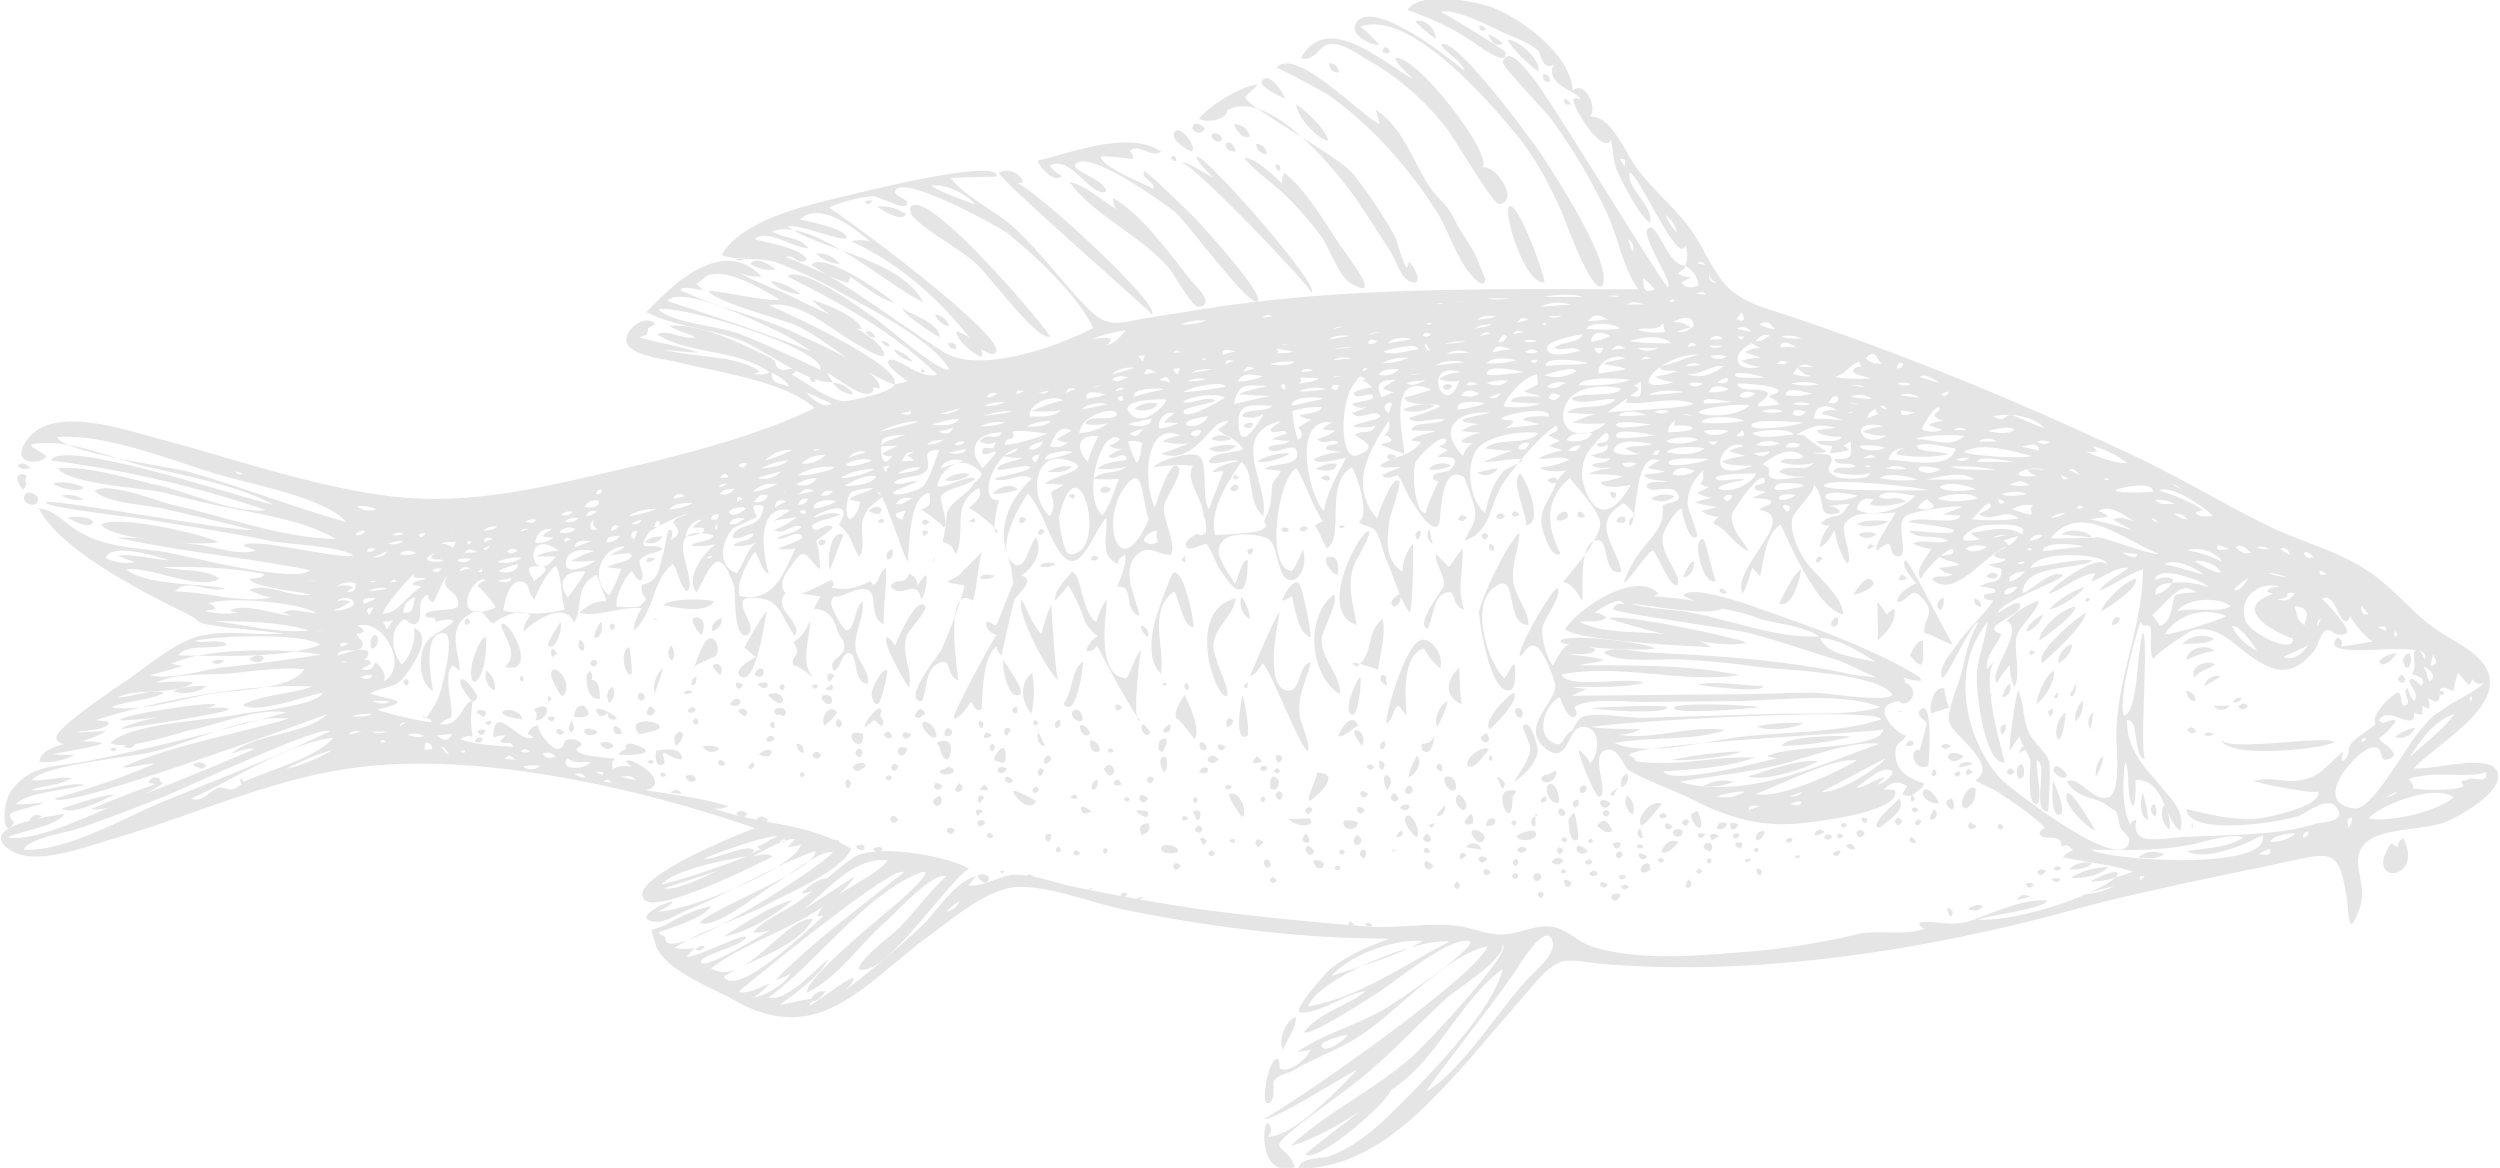 <svg xmlns="http://www.w3.org/2000/svg" viewBox="0 0 328.4 153.4" fill="#e5e5e5"><path d="M117.5 50.5c.6-.1 1.2-.3 1.8-.4.6.5-3.1-2-2.6-2.7.9-.9 4.2 2.6 6.4 1.8-5.8-5.6-12.5-9.3-19.7-12.9 2.1-1.5 9.5 4.2 11.4 5.4 1.1.7 8.8 7.5 9.9 6.8-2.3-3.9-10.2-7.8-14.1-10-2.7-1.5-5.6-2.9-8.5-4-2.4-.8-5.4-.2-7.3-1 2.8-5 12.8-6.9 17.7-8.1 1.3-.3 19-4.7 18.4-2.2 0 0-5.5.1-6 .2 1.9 2.5 5.9 4.3 8.3 6.5 3.6 3.3 6.4 7.3 9.8 10.7 2.6 2.6 4 1.8 7.5 1.2l8.8-1.4c18.7-2.8 37.1-2.4 55.9-2.4-2.1-2.9-2.7-7.2-4.3-10.4a74.82 74.82 0 0 0-7.1-11.9c-.6-.9-6.5-7-6.4-7.5.7-2.3 3 .9 3.7 1.7 2.1 2.3 17.6 28 18 27.8.8-.4-3.5-6.6-2.7-7.6 1.3-1.4 2.5 4.8 5 4.8.1.4-.8.8-1 1 .4.4 1.3.5 1.8.5-.2.1-1.1.5-1.3.8.5.6 1.3.7 2.2.3-.1-1.1-.7-2-1.7-2.6a4.16 4.16 0 0 0 0-2.7c-.9 3-5.9-9-7.3-9.5-.5 2 3 4.2 2.7 6.5-1.3-.4-3.8-5.5-4.4-6.8-.6-1.5-.5-3.4-.8-4-1.1 2-5.1-4.3-4.9-5.4.3-.1.6-.1.9.1-.1-1.1-4.8-1.8-3.5-4.7-1.3 1.2-1.9-1.6-1.9-1.6-1.3-1.3-3.7-2-4.9-2.6s-6.6-3.3-8-2.6c.6.2 8.4 5 8.4 5.2.6 2.4-4-1.2-4.4-1.4-2.6-1.8-5.4-3-8.4-4.1 1.7-2.6 9.1-1.1 11.2-.3 4.2 1.7 10.2 6.3 10.5 10.9 1.5-1.4 3.3 2.1 2.3 3.4 2.9 0 4.5 4.7 6.2 6.9 2.1 2.8 4.8 5 6.9 7.8 1.6 2.2 2.7 5 4.4 7.1 2.2 2.7 5.7 3.4 8.9 4.5 15.5 5.2 30.7 11.5 45.5 18.5 5.7 2.7 11.1 6 16.8 8.8 4.5 2.3 9.3 3.3 13.6 6.2 2.8 1.9 4.9 4.4 7.5 6.6 2 1.7 4.7 2.8 6.5 4.4 6.2 5.5-4.6 11.1-8.1 14.8 1.8.4 9.5-1.9 10.8.2 1.6 2.6-4.8 6.1-6.5 6.8-2.8 1.2-8.4.8-10.5 2.7-2.6 2.3.2 5.2-.9 8.6-1.7 4.8-1.4.3-1.8-1.7-.9-5.4-1.8-5.6-6.4-4.6-10.1 2.2-19.9 4-29.8 6.7-19 5.2-40.8 8.6-60.5 7.1-5.8-.4-6.2-1.8-10.1 2.7l-8.6 10c-5.9 6.6-12.8 14.1-22.2 14.1.1-1.5 3.1-1.3 4-1.6 3.5-1.3 6.4-3.9 9-6.5 4.1-4.1 12.4-12.5 13.8-18.1-5.4 3.9-8.3 11.2-13.7 15.2-2.9 2.2-10 7-14.1 8 4.5-4.3 11.1-7.4 16-11.8 1.6-1.4 13.2-13.7 11.8-14.6.2 2.1-6.3 5.9-7.8 7.4-3.2 3-6.2 6.2-9.6 9.1-3.2 2.8-6.7 5-10 7.7-3.8 3.1-1.1 1.7.1 5-4.9 1.5-4.2-5.9-3.6-5.8.6.6.6 1.2.1 1.8 3.4 0 9.4-6.4 11.6-8.7-1.2.4-11.7 7.2-12.2 6.3.3.5 27.8-18.3 29.4-22.6-5.5 1.2-11.8 8.5-16.5 11.6-2.8 1.9-5.9 2.9-8.8 4.6-1 .6-1.9.5-2.7 1.4-.3.4.3 3.2-1 3-.7-.1.2-6.1 1.5-5.8.2.4.2.8.2 1.2 1 .9 3.9-1.4 4-2.4-.4.1-1.5.3-1.7.3 3.9-2.7 8.6-3.7 12.5-6.3 1.5-1 10.2-6.8 10.3-8.2-2.4-1.1-10.5 5.7-12.2 6.7-1 .6-8.7 5.7-9.7 5.2 1.9-2.6 5.8-3.5 8.1-5.4-2.7.3-5.8 2.9-8.5 2.8-1.5 0 3.6-5.5 3.6-5.5 2.4-2 5.1-3.1 8-4.2-11.5 0-23.5-1.5-34.8-3.8-4.3-.9-9.7-3.1-14-3-3.9.2-8.2 3.9-11.2 6.1-8.9 6.4-14.8 15.3-26.2 8.7-2.7-1.5-9.3-4-10.2-7.3-.8-2.8-.9-1.3 1.7-2.7 1.3-.8 4.1-2.1 5.6-2.2-1.2 1.6-4.9 2.6-6.9 3.4.5.7.8 0 1 1.2 1.9 2.1 20-9.6 21.9-11.7-1.2-.7-6.4 3.4-7.6 4.1-1.8 1-7.9 6.1-9.9 5.1 1.7-1.9 15.6-7.1 15.2-9.4-5.6 1.9-11.1 5.5-16.7 7.7-1 .4-2.9 1.6-4.1 1.6-3.5-.2.5-2.4 2-2.7.1.5-1.6 1.2-1.9 1.3 2.7.4 18.2-5.6 18.8-8.8-.5.3-1.4.3-1.7.4.2-.3.8-.9.9-1.1-2 0-5.5 2.5-7.4 3.2-3.2 1.2-6.5 2.2-9.8 3.3 3.1.6 12-5.8 14.3-4.2-1.2.7-14.8 7.4-16.7 5.8-3.4-2.7 14.4-9.6 14.4-9.5-14.7-5.1-34.7-9.7-50.4-8.2-12 1.1-22.6 6.3-34 9.6-3.5 1-10.5 3.8-13.7 1.3-4-3 5.5-4.3 7.4-4.6-1.2 1.7-5.6 2.2-7.5 3.1 3.8.6 10.4-2.8 14.1-4.2a411.59 411.59 0 0 0 18.3-7.4c-.7-.3-2.5.5-3 .6 3.3-2.8 9.7-2.4 12.6-5.2-4.1 1.5-35 12.8-35.8 11.1 4.4-1.3 8.9-2.7 13.1-4.6-1.4 0-2.8.6-4.3.5 6.6-2.9 14.8-4.3 21.9-6.4-5.4-.6-12.5 3.1-18 4.4-2.9.7-14.4 1.7-15.7 3.7 1.7.1 3.6-.5 5.2-.3-1.4 1-3.7.9-5.3 1.6 2.3.2 4.8-1.1 7-.7-2.2.7-7.3.9-9 2.5.9.2 2.7-.2 3.5-.1-.5.4-4.4 1-4.3 1.6.1.4.3.7.6.9-1.6 2.7-1.8-2.4-.3-4.3 2.7-3.4 5.7-2.9 9.8-3.7 8.8-1.8 17.5-4 26.2-6.4-3.3-.7-8.9 1.5-12.1 2.2-2.1.4-8.9 2.9-11 1.8 2.8-2.7 13-2.9 17.1-3.8 1.5-.3 10.2-1.1 10.8-2.8-2 .3-8.6 2.9-10.5 1.6 2.6-1.4 6.3-1.4 9.1-2.4-8.3-.5-20.4 1.8-28.4 4.4.6.1 1.1.1 1.7.2 0 1.2-3.4 1.1-4.3 1.4 1.3 0 2.7-.1 4-.2-.9.6-6.1 2.9-6.6 1-.4-1.3 8.7-7.2 9.5-7.8 2.6-1.8 5.1-4 8-5.2 3.9-1.6 7.9-.4 12.4-.8-2.2-.2-4.4-.5-6.6-.7-.6 0-1.2-.1-1.8-.2-3.8-.6-1.8-.3-4.4-1.7C19.2 78 8 72.4 5.1 66.8c2 .1 3.7 2.2 5.4 3.1 3.2 1.9 6.7 2 10.5 2.5 2.9.4 17.8 4.4 19.7 2.5-8.4-1.7-17-2.4-25.4-4.3 3.4 0 6.9.5 10.3.9 2.1.2 6 1.6 8 .8-.5-.2-1.1-.4-1.6-.6.6-1.3 12.4 1.8 14.4 1.3-1.5-1.3-9.1-1.5-11.2-2-5.3-1.1-10.7-1.9-16.1-2.8-.5-.1-13-1.5-13.1-2.2s25.6 4 27.1 3.6c-3.9-1-7.8-1.9-11.7-2.8-2.3-.5-7.3-.7-9-2.3 1.8-1.3 8.1 1.3 10.2 1.8 6.8 1.5 14.5 4.4 21.5 4.5-4.6-2.8-12.4-3.6-17.8-4.9l-4.8-1.2c-2.5-.6-12.6-1.1-13.9-3.2 4.2-.3 9.3 1.4 13.4 2.3 3.5.8 10.3 3.8 13.9 3.2-9.1-3.1-18.7-5.3-28.2-6.5 1.3-3.1 25.6 5.1 29.2 5.8-4.9-2.7-12.3-3.9-17.8-5.3-3.6-1-8.3-2.9-12.1-2.8-3.2.1-1.8.4.1 1.7-.5 1.2-5.2 1.3-2.4-2.3 3.3-4.4 12.9-1.1 17 0 9.9 2.6 19.7 6.1 29.9 7.5 8.9 1.2 17.2-.3 25.9-2.3 9.7-2.2 21.7-4.9 30.5-9.2-4.2-3.7-13-4.7-18.3-6.1-1.3-.3-6-.8-6.4-2.6-.3-1.6 2.5-3.8 3.8-2.3-1.5.6-.7.6-1.2 1.4l-.9.3c2.5.8 5.2 1.1 7.7 2-1.5 0-3-.2-4.6-.4 3.3 1 10.1.8 12.7 2.9-.2.1-.4.2-.7.3.7.2 1.4.1 2-.2-4.3-3.1-10.7-2.3-14.8-5 1.6-.7 3.4.8 5 .4-1-.6-2.6-.9-3.4-1.5 4.1-.4 9.8 2.5 13.3 4.2 1 .5.4.9 1.1 1.4.8.6 1.5-.4 2.3.3-.2.2-.4.4-.6.5 2 1.1 4.6 3.2 6.8 3.5.2.1 6.5-1.1 6.7-2.2zm-88.9 53c1.1-.3 1.5.9 3.1-.5-.3-.7 0-1.1.3-.3 3.2-1.5 9.5-3.1 11.8-5.8-6 .7-13.2 5.6-18.7 8 1.4.5 1.9-.5 3.5-1.4zm191.5-48.3c-.6.4-1 .9-1 1.6 0 0 3.4-.1 3.2-.6-.1-.4-2.2-.3-2.4-.3 0-.2 0-.3.1-.5.1-.9.9-1.1 2.4-.7-.8-.5-1.6-.3-2.3.5zm65.2 21.4c1.6-.3 3.4.1 4.8.5-.8-.9-6.9-3-7-.9.8-.4 1.6-.5 2.4-.1-.1.1-.1.3-.2.5-.9 0-2.2.2-2.2 1.5.9-.2 1.7-.7 2.2-1.5zm-49.6-19.4c-.4-1.1-4.8-.7-5.5-.3 1.5 1.2 4.9-.2 6.8.3-.2-.1 2.9 2.3 2.9 2 0 .4-1.5.2-1.7.3-.2 0 2.1.2 2.1.3 1.2 1-1.5 1.8 1.1 2.9.5.2 4.2.4 4.2-.5-1.6.3-3.2.2-4.8-.2.5-1 2.2-.3 2.9-.7-.5-.8-2.5.1-2.7-1 2.1 0 2.3 0 2.1-2.3-.3.2-.6.3-.9.5.2.2.5.4.7.6-.1.1-2.3.5-2.5.4l.3-.9c-.5-.1-1.8-.1-2.1-.6.8-.3 2.8.3 3.3-.6-.6 0-3.1-.1-3.2-.9l2.4-.3c-2.6-.7-3.3 0-5.4 1zM108.5 36c5.4 3.2 10.2 6.9 15.4 10.2 4.6 3 14.9-.6 19.7-3.1-1.9-4.2-7.8-9.7-11.3-12.5-1.1-.8-13.9-7.9-14.7-5.5-.2.8 2 1 1.5 1.8-.5.7-3.5-1.1-4.4-1.1-1.5 0-4.6.8-5.8 1.5 1.1.5 23.6 17 21.9 19-.4.6-1.6-.3-2-.4.3.3.3.6.1 1-1-.4-3.2-2.1-3.3-3.4.6.2 1.3.5 1.8.9-4.2-5.3-9.4-9.9-15.6-12.7.8-.2 1.7-.2 2.5 0-2.1-1.7-6.5-5.3-9.2-2.9 1 .3 6 1.2 6.1 2.4-.2.8-6.6-2-7.7-1.4 4.8 3.2 14.7 4.2 17.8 9.9-4.5-2-14.6-11.3-19.9-9.3 1.5.9 3.6.7 4.8 2.2-2 0-5.3-2.6-7.1-1.2 1.5.5 6.1 1.1 6.9 2.7-1.3.9-1.5-.8-2.8-.3 1.7.5 3.4 1.5 5.3 2.2zm169.4 79.3c.8-.3 1.5-.5 2.3-.8-3.1-1-6.1-1.2-9.2-1.9.3-.4.8-.7 1.3-.9-1.3-1.6-1.4.4-1.6-1.2-1-1-2.1.1-2.8-1 .1-.3.4-.6.7-.8-1.8-1.8-4.3-3.4-6.4-4.8-.3-.2-2.4-1.1-2.7-1.4 3.1-2-2.7-5.7-3.4-7.5-.5-1.2 1.1-5 1.4-6 .7-2.6.9-4.6 2.4-7.3-1 .1-4.5 8.1-4.8 7.3-.6-1.5 1.6-3.6 2.2-4.7.6-.9 4.5-4.9 4.5-5.4-.3-.1-1.1 0-1.2-.5 0-.7 1.5-.2 1.5-.8 0-.4-1.7-.5-2-.5 1.2-1.1 2.9 0 2.8-2.4-.3 0-1.7-.5-1.8-.5.2-.1 2.5-.3 2.3-.8-.5 0-1-.1-1.5-.4.3-.8 2.5-1.1 3.2-2.6-.6.2-1.3.4-1.9.6.2.2.5.4.7.7-2.7.5-7.1 7.3-10.1 4.4.8-.8 1.9 0 2.7-.7-.7 0-1.3-.3-1.8-.8.9-.1 1.8-.2 2.7-.4-.8-.6-1.8-.4-2.6-1.1.5-.3 1.6 0 1.8-.6.2-1.5-3.9 2.3-4.2 3.5-1.2-.8 1.1-3.4 1.3-3.9-.8-.1-1.6-.3-2.4-.7 1.4-.7 3.2.3 4.6-.4-1.7-.9-4.1 0-5.1-1.3.8 0 5.8.7 5.9 0 .1-.4-5.4-1-6-1.1.9-1 6.6.6 6.8-.9-.8 0-1.5-.1-2.3-.1.4-.2 2.1-.8 2.5-1-.9-.3-6.7.6-7.4 1.2-1.4 1.3.5 4.8-.8 5.3-1.9 0-.2-3.1-2.9-.8-.8-.2 2.2-4.4 2.4-5-2.2.4-5.5-.5-6.7 1.6-.5.9 1.3 4.8.3 5.1-.9-1.3-1.4-3-1.6-4.4-.5.9-1 1.9-2 2.3.2-1.1.6-2.1 1.4-2.9-.5.1-.9 0-1.2-.3 1.8-1.6 2.3 0 3.7-2.5-.5 0-2.4.2-2.6.3.6 0 1.1.3 1.5.8-3.5 1-1.7-1.3-3.4-3.5-1.6-2.1-1.9-.5-4.7-1.8 1.1-1.2 3.3.2 4.6-1.2-1.5.4-3 .3-4.5-.1.7-.9 2.6.1 3.1-.8-1.9-1.4-3.9 0-5.4 1.1 1.6.6.4 1.2 1.1 1.7 1.2.9 4.8-.9 5.6.7.6 1.2-2.6 3.5-2.8 4.9-.2 1.7.7 3.7 1.5 5 1.3 2.1 5.2 4.9 5.2 7.4-3.4-.8-6.8-8.9-8.2-11.8-2.1 1.5-2.1 4.5-2.7 6.8-.3-.4-.7-.7-1-1.1-.2.4-.8 2.8-1.3 3.3-1.5-3.3 7.7-10.1 2.2-10.9.2-.4 1.5-.7 1.6-1 0-.6-2.2-.5-2.5-.6.3-.1 1.2-.6 1.7-.7-.3-.4-1.2 0-1.4-.6s1.6-.3 1.3-1.1c-.5-1.4-4.2 4-4.3 4.7-.1 1.9 1.5 3.3 2.2 4.7-2-.9-2.7-2.8-4.6-3.6.1-.5.4-.8.8-.9-.9 0-1.7-.3-2.4-.8.7-.1 1.9-.5 2.3-.5-1.1-.1-2.2-.3-3.2-.6.8-.3 1.5-.5 2.4-.6-.8-.1-1.5-.3-2.1-.7.6-.2 1.1-.4 1.6-.8-.5.1-.8-.1-1.1-.4.7-1.1.1-.5.4-1.8-1.5 1.6-2.1 2.6-2.1 4.5 0 .7 1.5 4.1 1.2 4.3-1.1.8-1.9-3.1-2-3.7-.8.1-2.3 2.9-2.4 3.3-.7 2.5 2.3 5.1 1.9 6.6-.8 1.2-2.8-4.3-3.3-4.4-.6-.1-5.8 8-2.8 2 1.6-3.2 4.5-4.5 4.1-7.7 0-.8 3-.3 1.9-1.9-.8-1.2-3.5.3-4-.8.1-.9 2.2-.4 2.8-.7-.2 0-3-.1-3.1-.8.9-.3 1.8-.1 2.7-.5-.8-.1-1.5-.3-2.3-.4.5-.4 1-.7 1.6-1-2.5-1.1-2.8 3.6-3.1 5.3 0-.2-.5 4.6-.9 2.9 0-.5.3-.8.8-.9-.2-.5-1-1.4-1.5-1.7-4.6 2.6-.9 5.7-.3 9-2.4.6-1.7-3.9-2.9-4.1-3.1-.4-1.9 7.6-2.3 7.9 0 0-1.3-2.6-2.5-2.4 1.4-1.8 4.8-5.5 4.9-7.7.1-1.4-3.1-4.9-4-6-3.4 2.9-3 6.4-1.2 9.9-1.3 1-2.5-3.4-2.5-3.9-.2-2.2 1.2-3.2 1.9-5.4-.4.1-.8.1-1.1-.3.2-.3 1.1-.6 1.3 0 .3-.5.7-.9 1.2-1.3-.6.1-2.9.3-3.5-.4 1.3-.1 2.6-.4 3.8-1-1-.7-3 .1-4-.2 1-.5 2.1-.8 3.2-1.1-.6-.1-1.2-.3-1.8-.5.4-.3.9-.5 1.4-.7-.5-.2-1-.5-1.5-.7.5-.4 1.7-.5 1-1.3-2.1 1.3-5.6 5.5-7 7.7-1.8 2.8-1.5 6.3-5 7.4.8-1.8 1.4-2.1 1.4-3.8 0-.6-1.4-4.5-1.5-4.5-3-2-3 4.8-3.2 5.8-.6 2.7-3.9-3.1-4-3.2-.5-1-.9-2-1.4-2.8-.2-.3-1.7.8-2.1-.1a17.25 17.25 0 0 1 2.4-1c-.5-.2-2.5.3-2.7-.3 2.2-1.4 3.5-.9 5.4-3-.4-.1-.9-.2-1.3-.2.3-.7 2.6-1 3.2-1.3-.4 0-2.8 0-3.2-.1.2-1.2 3.5-.6 4.3-1.4-.9-.3-4.2.8-4.6-.2 9.3-3-.4-.8-.6-2.7a45.95 45.95 0 0 0 3.5-1c-6.5-3-3.1 8.3-3.6 8.4-.1 0-2.8-1.1-2.9-1.1-.1-.4 1.2-.2 1.3-.7a1.1 1.1 0 0 0-1-.6c.6-.5.9-1.1.6-1.9-2.5 3.8-5.3 8.5-1.5 12.8-.1.1 2.1-6.2 2.9-4.8.3.5-1.2 4.2-1.3 5.2-.2 2-.8 4.9 1.7 6.6.1-1.4.5-2.6 1.4-3.7.1.3 0 8.2-.4 9.1-1.2-1.4-2.3-5.3-3.1-7-.5-1.1-.7-2.6-1.3-3.6s-1.9-.7-2.3-1.4c1.4-.7 0-5.6-.9-7.1-3.7 1.9-.9 9.3-3.3 10.6-.7-1-.8-2-1.6-2.9.3-.3.7-.5 1.1-.6-1.5-2.2-2.2-4.8-3.5-7-2.4 1.2-4.2 13.2-.6 13.5.2 0 1.5-2.8 1.4-2.8.6 1.1.1 3.9-1.5 4-1.9.1-1.6-4.6-3-5.4-1.1-.7-4.8-.9-5.8.1-1.8 1.6.3 3.8 1.4 5.8.4-.5.9-3.3 1.7-3.1 0 5.1-1.4 4.7-3.5 1.4-.8-1.1-1.1-2.5-1.9-3.5-.2-.3-2.1 1-2.6.4-.7-.8 1.4-1.8 1.4-1.8.4.3.7.3 1.1-.2.1-.8 0-1.5-.3-2.2-.1-2.2-2.5-4.7-1.4-6.5-1.7-.2-3.5-.1-5.2.2.7-1 5.3-2.3 6.1-1.4 1.1 1.1.2 5.3 1.2 6.9.6-1.7 1.3-3.3 1.9-5-.5 0-.9.1-1.4.1.2-.6 3.1-1.6 3.8-1.4-1.7 2.6-4.3 6.3-3.5 9.7 1-.1 5.6-.2 6.3-.8 1.1-.8-.3-.4.4-1.6.7-1.3.7-2.8.8-4.1.1-.8 1.1-1.3 1.1-2-.7 0-1.4-.1-2.1-.2 1.1-.9 4.9-.2 4.2-2.4-.4-1.3-3.2 1-3.7-.4.8-.6 2.1-.2 2.8-.9-.8 0-1.6-.1-2.4-.2.4-.1 1.3-.6 2-.7 0-1-2 .4-2.1-.6 0-.1 1.4-1.1 1.4-1.1-7.2 1.6-1.4 8.7-2.4 12.5-2.1-2-1.1-5.4-2.6-6.9-1.1-1.2-3.7.6-4.5-.3.6-1.3 3.3-1 4.5-1.6-1.1-1.7-2.5-1.6-3.3-2.6.5-.3.9-.7 1.4-1-2.3-.8-4.1 5.9-8.9 4.2 1.3-.4 2.5-.9 3.8-1.4-1.2.2-2.4.1-3.6-.2.7-.4 1.6-.7 2.4-.8-4.7-2-5 6-3.4 9.5 0 0 2.2-7.4 3.2-5.1.3.8-1.9 4-2 4.9-.2 1.8 1.7 4.9.9 6.4-1.8 0-3.2-1.8-4.9.5-1.4 2 .4 5.5.8 7.5-2.3-.7-.5-4.2-3-3.8.4-.7 1.4-3.4 1.1-4.2-.5.2-.9.6-1 1.2-2.5-1.3-1.2-3.6-1.5-6.1-1.8 2.1-3.3 7.6-5.7 5-1.9-2.2-2.5-5.9-4.6-8.2-1.1 1.7-4.4 7.2-1.9 9.2 1.6 1.3 2.1-2.6 3-3.4 1 1.7-.5 4.3-2 5 2.2.5-.7 2.7-.8 3.1-.3.7-1.7 7.4-1.8 7.4-.3-.3-.5-.7-.6-1.2-2.1 1.5-1.8 8.2-2 8.3-.8.3-1-.5-1.3-1-.5.5-1.5 2.3-2.3 2.2-.5-.2 5.1-10.3 5.6-11-.6-.1-1.6-.9-1.3-1.7.3-.3 1.2.9 1.4.2.4-1.1.9-2.2 1.3-3.3.8-2.2.9-1.5.6-3.4-.2-1.9-1.3-3.5-1-5.8.4-2.9 1.7-4.6 3.6-6.5-1.2-1.1-3.2.7-4.9 0 .6-.3 4.8-1 4.7-1.5 0-.6-3.8.5-4.3.3 0-.9 2.8-1.2 3.4-1.6-.9.1-1.8 0-2.6-.2.4-.2 1.7-.4 1.9-1-3.1.5-5.5 7.1-2.4 6.8-.1-.5-1.2 4.8-.3 4.2.6-.1-4-3.7-3.8-3.1.8-.8 1.9-1.3 1.4-2.7-3.8 2.2-1.6 5.4-3 8.7-1-1.6-.4-.9-1.8-1.7.4-1 .5-3.7.7-4 .6-1.3 2.8-2.4 3.3-3.4.4-.9 2.3-1.1 0-2.5-2.2-1.3-4.4.8-4.7 2.7 1 .3 4.4-1.7 5-1-1.1 1-4 1.3-4.5 2.3-.2.5 1.2 4 .3 4.1.4 0-3.2-2.8-3-2.3 1.3-.6 1.4-.6 1.2-2.2-3 0-2.6 8.9-2.9 8.9s-3.6-10.4-3.9-8.9c.2.1.5.3.7.4-1.2 1-2 1.3-2.6 2.9-.5 1.1.4 4.4-.6 5-1.2-2.2-.9-2.7-2.6-4.2 2.5-3.9-3.4-1.3-3.3-.9 1-.3 2.5-.9 3.4-.4-.4.4-4 .9-3.6 1.7.5 1 1.9-.9 2.7 0-3.5 3.2-1.7-.2-1.7 5.5-2.1-1.9-1.8-3.3-3.9-.3-.9 1.2-1.5 2.5-.6 3.4-1.9 2.1 2.4 3.9 1.2 5.6-1.5-1.9-1.8-4.3-4-4.8-6.1-1.2-.3 3.5-2.2 4.7-2 .7-1.5-5.7-1.8-6.5-2.1-5.9-3.1-2.2-4.9.9-1.6-1.8 1-5.3 2.5-6.3-1.1.2-2.1.3-3.2.2.6-.7 2.7-.5 2.9-1.4-7.6-1.9-1.6 6-3.5 7.4-1.1-1.1-1-2.5-1.8-3.6-2.7 1.9-2.4 6.3-5.1 8.7 0-1.1.4-2 1-2.9-2.7-.3-5.6 1.2-8.2.6 3.8-3.5 4.4 1.1 2.3-5-3.1 1.4-1.7 4.4-3 6.3-1.2-3-5.5-.1-6.6 1.2 0-.8.3-1.6.9-2.1-1.2-1.2-4 .2-4.9 1-1.1-.4-1.2-2.9-3.8-.7-2.1 1.7-.7 4.7-.6 6.9-.3-.2-.5-.4-.9-.7-1.6 1.2.5 6.5-.4 6.9-.9.3-.6.4-1.4.8 2.9.6 3.1-3.2 4.4-3-.3 1.6-.3 3.1 0 4.7-.6-.2-1.1-.1-1.6.3 1.7.7 5 .9 6.9 1-.3-1-1.2-.1-1.7-.8.3-.2.5-.5.8-.7-.6 0-1.1 0-1.7.3 0-5.1 3.6 1.2 5.3-.1-.3-.1-.5-.3-.8-.4.3-.7.8-1.1 1.5-1.1-.7 0 2.6 5.3 3.4 2 .9-.4 1.6-.2 2.3.5-.3.2-.5.4-.8.6.3 1.1 4.1 1 5.1 1.3-.4.3-.5.8-.3 1.3.8-.4 1.7-.5 2.5-.2-.3-.3-.6-.5-.8-.8.6-.8 6.3 2.9 2.6 3.8 3.7.6 7.3 1 10.9 2.1-.6.3-1.3.4-2 .3 6.8 2.3 12.3 1.8 18.1 5.3-1.2 2.9-8.4 5.9-10.8 7.2-3.9 2.1-8.7 3.4-12.4 5.8a6.15 6.15 0 0 0 2.7 0c-.4.3-.9 1-1.1 1.2 1.3.1 7.3-3.1 7.8-2.6-.4 1.2-6.3 2.4-5.9 3.3.6 1.7 18.4-10.1 20.2-11.3-4 5.9-13.3 7.8-18.9 12.1 4.4 2.7 9.6-6.7 13.4-6.5-2.3 4-8.1 5.2-11.7 7.6 1.8 2.9 11.6-6.7 13.1-8-.3 0-.6 0-.8.1.4-2.5 7.7-5.1 9.2-7.4-6.8-.7-11 9.7-17.7 9.5 1.2-1.5 3.8-2.6 5.6-3.8 2.7-1.8 5.1-4.4 7.7-6.1s11.6-.4 15.1 1.5c-2.9 1.7-11.1 14.5-14.5 13.2.4-1.7 4.4-4.4 5.6-5.7 1.9-2 3.7-4.5 5.9-6.5-1.8-.6-6.7 4.9-8.1 6.1-3.4 3-6.1 7.2-10.2 9.2-.3-1.9 10.3-10.4 12-11.9 2.2-1.9 6.1-5.7 1.2-3.1-6.5 3.4-12.3 11.3-18.2 15.6 2.3.7 6.1-3.7 7.8-5-1.1 2.2-4.3 4.5-6.4 6 1.5-.2 2.9-.7 4.4-.8-.2.3-.3.6-.5.9.6-.1 5.5-4 5.8-3.6.3.5-1.9 2.3-1.5 1.9 3.6-2.7 7.1-5.6 10.4-8.7 2.1-2 4.3-5.8 7.2-6.6-.1.1-.7.9-1 1.2 1.8.3 4.2-1.3 6-1.4 2.4-.1 5.5 1.1 7.9 1.6 5.4 1.1 10.8 2.1 16.3 2.9 7.3 1 14.8 1.7 22.2 2.3 3.8.3 7.8-.5 11.6-.1 1.9.2 3.3.9 5.2 1.1 2.7.4 5.3-1.5 7.8-.9 2 .5 3.1 2 5.1 2.6 6.2 1.9 14.1 1.1 20.5.6 5-.4 10-1.3 14.3-2.3 2.4-.6 6.7.3 8.8-.8-.5 0-.7-.2-.8-.7 2.4-.4 3.7.6 6.6-.2 2.3-.7 6.7-3 10.2-2.7 0 1-8 2-9.1 2.5 4.3.3 14.1-2.5 18.1-5.5zm1.3-15.2c-.4 1.5-.5 6.7.7 8.2.1-.4.4-.6.8-.6-.1 0-.6 1.7.7 2.3 1 .5 3.6.1 4.7 0 5.5-.4 12.9-.1 18.1-1.8.7-.2 4.4-.2 2.6-2.3-1.2-1.3-4 1-4.9 1.3-1.9.7-14.3 2.8-14.7-.9 2.8.6 5.7 1.4 8.7 1.3 1.1 0 9.4-1.6 8.6-3.7.2.6-8-1-8.4-1.3 1.7-.6 3.9.1 5.3 0 3.5-.4 3.9-1.8 6.4-3.9-.1.4-.2.9-.2 1.3 1.4-.6.5-1.6 1.4-2.5 1.1-1.1 1.7-1.2 3.1-2.4-.9-1.2 2.6-4.4 3-4.1.5.3.1 2.1 1 1.6.7-.4-.7-1.8.2-2.2.1.6.4 1.2.8 1.7.8-1.1-.6-1.8-.6-2.8.5-.4 1.2.5 1.5.8.9-1-.4-1.2-1.2-1.6.9-.8-.2-2.8.6-3.1.5-.2 1 1 1.1 1.2 1.5-3.1-14.8.7-11.4-2.9.5.3.7.7.4 1.2.5 0 5-.7 5.1-.9-.6 1.9-4.5-3.6-3.9-3.3 0 .2-.2 1-.6.9-.9 0-1.5-4-3.1-2.9.1-.1 4.1 4.1 3.2 4.5-1.7.7-1.9-.9-2.8-.3-.6.4-.9 2-1.5 2.7-2.9 3.4-5.2 2.8-8.4.5-2.4-1.7-3.9-3.8-7.2-3.4-.7.1-5.9 3.7-5.3 3.9-.8-.2-.3-3.9-.5-4.2-.6-.7-.8.4-1.3-.8-.8 2.3-3 10.3-2.2 12.4 1.9-.3 1.7-9 2.5-10.9.8.9-.6 16.9.4 16.6-1.8.1-.8-5.4-2.5-5.1 0 4.1 2.4 6.2 4.7 9 1.2 1.5 3 3.1 2.3 5.5-2-1.1-2.1-7-5.9-6.6.1 1.2 0 2.3-.2 3.4-1.1-.8-.4-4.2-1.1-5.8zM261.9 87c-1.8 2.7 1.6 13.1 1.4 13.2-2.8 0-3.8-10.1-3.6-11.9.2-2.1 1.1-4.4 1.4-6.6-4.9 5.9-3.1 15.1 1.6 20.5.8.9 16.5 13.3 17 8.2.1-.5-1.1-1.3-1.2-1.8-.6-2.5-.1-1.6-1.7-2.8-1.8-1.3-3.7-.7-5.3-3.1 1.4-1.1 3.7 3.1 5.7 1.9 1.4-.9.8-6.6.8-8.2.1-7.3 3.5-14.3 3.5-21.6-2 .6-3.7 2-5.7 2.8.8-1.3 2.6-2 3.8-3-1.6-.2-3.4 1.3-4.9 1.8.1-.2.3-.7.6-1.1-2.1.1-4.4 2.2-6.2 2.7.8-1.3 6.4-5.2 7.6-3.9.6-1.1-8.6-2.2-10 .5.7-.1 7.8-1.5 8.1-.9-2.3 1.2-9 .4-9.1 4.2 1.3-.4 4-3.3 5.3-2.3-.9 1-8.7 3.6-8.5 5 .2-.2 2.4-1.8 2.8-1.3.8 1.5-5.7 3-2.4 4-.5 1.4-2.3 3-1.8 4.6.3-.5.5-.7.8-.9zM57.3 81.8c-.2-1.1-.6-.4-1.3-.8-.8-1.1 3.9-.7 4.1-1.3.7-2-2.7-2.2-1.3-4-.7.3-1.6 3.4-2 3.4a1.1 1.1 0 0 1-.6-1c-1.9.8-.2 3.2-1.7 3.9-1.3 0-1-1.5-2.2.1-1.1 1.3-.7 3.9.5 5.2 1.2-1.2 1.8-3.1 1.6-4.8 2.4 1 .1 4.4-.7 5.6-1.8 2.7-2.6 1.7-5.1 3 2.7.9 6 .9 1 2.1.2.3 7 1.9 7.1 1.6 0-.5-1-.3-1.1-.9 0 1.8 2.3-2.8 2-2.3.4-1 2.2-7.8.9-8.4-3.2-.5-1.8 6.5-1.6 7.6-1.2-.7-1.7-2.4-1.6-4 .2-3.3 2-3.3 4-4.9 1-1-2.4-.3-2-.1zm259.8 11.8c.2 2.8-3.3-1.1-4.6 1 .6.9 1.5-.4 2.2.1-.6.9-1.3 1.7-2.2 2.3 0 .3 2.8 1.9 1.7 2.5-2.2 1.2-.6-1.6-2.6-1.3-1.9.2-8.3 7.3-2.3 8 2.3.3 6.9-8.4 8.8-10.5 1.8-2.1 1.4-1.5 3.5-3 .7-.5 4.7-2.5 4.6-3-.5.3-1.2 0-1.4-.5-.1.3-.3.6-.5.8-.5-.5-.9-1.1-1.4-1.6-.3.8-.5 1.6-.6 2.4-2.7-1.3-1.3.5-2.1 1.3-.3.2-.9-.3-1.2-.4 0 .4.3 1.1 0 1.4-.3-.1-.5-.2-.8-.4v1.1a1.39 1.39 0 0 1-1.1-.2zm-301.6-2c1.9 0 4.3-1.2 6.1-.6-1.9 1-4.7 1-7 1.9 3.9.7 9.6-1.2 13.4-1.8 2.9-.5 10.4-.5 12-3.2-3.3-.3-6.9.3-10.2.6-2.6.2-7-.1-9.3 1.2 1.6-.2 3.3-.2 4.9-.1-1.9 1.8-7.5.7-9.9 2zM103.8 67c-4.6-.8-3.6 5.8-2.8 8.4-1-.4-1.2-2.1-1.8-2.9-.9.9-2.7 4.5-2 5.8 4.5.9 5.7-3 7.3-6.3-.8.2-1.5.2-2.3.1.2-.2 3.4-1.2 3.2-1.6-.6-1.1-2.5.7-3.4.2 1-.6 2.5-.6 3.3-1.5-1.2-.6-2.4 1.3-3.6.4 1.1-.4 2.1-1 3-1.7-1 .2-2.1.3-3.1.5.7-.4 1.5-.9 2.2-1.4zM29.6 77.3c-2.3.7-4.9-1.5-6.6.4 4 0 8.6 1.6 12.6.8-1-.2-2-.6-2.9-1 2.3-1.1 5.6 1.1 8.1.6-.8-.3-8-1-8-2.1.3 0 1.8 0 1.9-.6-4.2-.8-8.4-1-13.3-.9 2 .5 5.7.2 7.4 1.5-2.6 1.7-9.2-1.7-12.2-1.2 2.5 2.1 9.4 1.8 13 2.5zm89.1 37.3c-.9-1.4-19.7 14-21.7 15.7 1.3.3 2.8-.6 4.1-1.1-.6.7-1.3 1.3-2.1 1.8 1.4-.1 4.3-1.8 4.8-3.1-.6.4-1.2.6-1.9.8 5-5.1 11.2-9.6 16.8-14.1zm176-4.6c-1.8-.6-5.1.6-7.1 1-4.4.8-8.6.7-13 .6 2.6 1.5 23.9 2.8 22.6-1.9-2.1 1.2-7.6 3.5-9.9 2.1 2.4-.4 5.3-.4 7.4-1.8zM150.9 68.2c-1-2.9-.7-7.8-3.3-4-3.1 4.5-.5 12.8 3.3 4zm36.4 75.2c4.6-2.6 9.5-10.6 13.2-14.6 1.3-1.4 4.3-3.8 3.3-5.5-1.1-2-4.7 4.3-4.7 4.2-3.7 5.4-8 10.5-11.8 15.9zM87.1 72.1c-1 .7-2 .4-3 1.4-.4.4.8 2.4.1 2.7-.5.2-1-.9-1.2-1.2-1 .9-2.2 3.3-2 4.7.7 0 2.9.2 3.2-.2 1.5-1.5-.1-.4.1-2.7 2.1-.3 2.2-1.8 2.8-4 .2-.6.6-3.3.8-3.2.7 0 .3 1 .2 1.3 1.9-1 .5-1.7.4-2.3-.1-.5 1.7-1 1.9-1.1-.6-.1-4.7 1.9-5.2 2.5-1.8 2.8.3 1.1 1.9 2.1zm103.3 51.6c-3.7-.6-17 4.6-18.6 8.5 6.4-1 12.9-5.6 18.6-8.5zm11.7-66.8c-2.1-.4-6.4.3-7.9 1.9-1.8 2-1.2 7 .9 8.6.5-2.2.9-3.7 2.4-5.5.4-.4 2.6-1.2 2.5-1.5-.1-.4-4.4.4-5.1.3 1.2-.6 2.5-1.1 3.8-1.5-1.2 0-2.4-.1-3.6-.3 1.6-1.5 5.5-.3 7-2zM74.2 80c-.6-1.6-.3-4.3-1.2-5.7-1.3 1.1-2.3 3.1-2.8 4.5-1.1-1.2-.4-2.4-2-2.4-1.5.1-1.9 2.9-2.1 3.8 1.9.5 6 .6 8.1-.2zM175 55.5c-5.4-.8-3.1 9.6-1.1 11.6.5-2.6 1.7-4.6 2.9-6.9-.8 0-3.9 1-4.2.1a8.49 8.49 0 0 1 3.8-.9c-.4-.1-1.5-.1-2.2-.4 0-.8 1.2-.4 1.6-.9-.9-.6-1.7.5-2.8-.4.9-.3 1.7-.6 2.4-1.1-.6-.1-1.1-.1-1.7-.2.3-.3.8-.7 1.3-.9zM139.1 68c0 .2.5 4.9 1.5 4.8 5.2 0 1.1-15.9-1.5-4.8zm69.6-5.8c1-.4 2-.6 3-.7-.9-.2-1.8.2-2.6-.4.7-.5 1.9-.1 2.4-.9-.9.1-1.7 0-2.5-.4.7-.2 2.6-.4 2.1-1.4-.5.4-.9.4-1.3.1-.1-.6 1.6 0 1.5-1.2 0-1.7-3 2.5-2.7 2.1-.9 1.5-1 3.2-.4 4.8 1.6 4.5 4.2 2.8 6-.5-.7.2-3.9.6-3.9-.4 1-.1 1.9-.4 2.8-.7-1.4-.4-3.2-.2-4.4-.4zm-19.7 1c-.4 0-.7-.2-.8-.5.3-1.1 2.4-.1 2.9-1.9.2-1.1-1.6-.6-2.2-.8.3-.4.8-.6 1.3-.8-.4-.4-.9-.2-1.1-.7.5 0 .8-.3.9-.7-.7-1-3.7 2.3-4 2.8-.6 1.2-.2 6.8 1.3 6.8.3-1.4 1.1-3 1.7-4.2zM45.5 68.6c-2.7-3.3-13.2-5.1-17.6-6.5-6.1-1.9-14.1-5.1-20.4-4.7.9 2.1 14.8 3.9 17.4 4.6 6.9 2 13.6 4.6 20.6 6.6zm-42.4 43c5.5.4 13.8-4.5 18.8-6.5 7.2-2.9 14.4-5.7 21.4-9-.7-1.1-19 7.4-21.2 8.3-4 1.6-7.9 3.1-12 4.5-1.9.6-6.2 1.2-7 2.7zM42.2 86c-4.8-.9-15.4-.9-19.7 1.2l1.5.3-4.3 1.2c3 .7 7.1-.8 10.1-1.1 4.2-.4 8.3-1 12.4-1.6zm105.2-27c-.6 0-1.2-.1-1.7-.5.6-.1 1-.4 1.4-.8-2.2-2-5.2 7.3-2.3 10 1.1-1.4 1.5-3.2 2.2-4.8-1.1.1-2.2.1-3.3 0 1-1.2 3-.5 4.2-1.6-1.2.3-2.4.4-3.7.3.7-.9 2.8-1 3.8-1.2-.3-1.5-1.8.4-2.4-.5.6-.4 1.2-.7 1.8-.9zm30.3-3c.3-.4 3.7-.9 3.6-1.3-.4-1.2-3 .8-3.7-.5.7-.1 1.6-.6 2.1-.8-.8.3-1.5.2-2.1-.3.4-.4 2.9-.4 2.8-1-.2-.9-2.4.7-2.6-.5.7-.4 1.5-.6 2.4-.7-3.8-4.7-5.1 10.1-1.9 8.9 3.4-1.2-.1-2.2-.3-2.7 1-.7 2.2.1 2.7-1.2-1 .3-2 .3-3 .1zm14.2 2c1.9-1.8 8.1-1.8 10.5-2.3-.5 0-2-.5-2.4-.5.5-.7 3.1-.5 3.5-.5 0-1.5-5.9-.3-6.3.3.5.3 1.2 0 1.6.4-1.2 1.7-5.1 1.5-6.8 1.2.7-.5 1.5-.8 2.4-.9-5.4-.4.3-1.1 1.3-1.5-3.7-.3-7.3 1.8-3.5 5.7a2.5 2.5 0 0 1 1.3-1.7c-.5.1-1.1 0-1.6-.2zm-145 25.3c0 .6.9.6.7 1.5-.3 1.3-3 0-3.3 1.3 1.1-.2 3.4-1.3 4.1-.4 0 .5-.3.8-.7 1 .4-.1.8 0 1 .3-.1.5-.9.6-1.2.9.9.3 1.5 0 1.8-.9 1.9 1.5 1.6 3.4-.8 3 6.3-.4 2.4-9-1.6-7.8a1.27 1.27 0 0 1 .9.7c-.1.3-.9.3-.9.4zm277.4 19c.5-.2 2.8.7 2.2-.9-.9.7-5.9.2-7.4.4-3.4.5-2.1.2-4.1 2.2.2-.2-1.6.7-1.5.7 2-.3 1.9-2.2 2.9-2.3 1.6 1.4-.8 1.1 1.9 1.3.9.1 4.6.1 5.3-.4-.6-1.3.1-.4.7-1zm-227.5-27c1-1.4 1.1-2.8 2.5-4-1 .4-2 .5-3 .4.8-.9 2.3-.4 2.7-1.6-.8-.1-2.2 1.1-2.8.4.9-2.2 3.7-.6 4.1-4-2.6-.7-.5 1.3-1 1.5-.1 0-3 1.4-3 1.4-1.4 1.5-2.3 4.9.5 5.9zM299.4 77c-3.1-.6-5.4 1.7-4.4 4.6.5 1.5 6.3 4.5 6.2 2.3-2.8-1-8.1-4-2.6-5.9-.3-.1-.5-.2-.8-.2.3-.9 1.1-.5 1.6-.8zm-87.2-24.5c-1.4-.4-4.4.9-5.8-.1 1-1 6.3-.1 6.5-1.4-2.7-.5-6.5-.3-7.4 2.6-1 3.5 2.9 4.4 5.4 2-1.5.1-2.9.1-4.4-.1 1-.4 2-.8 3-1.1-1.3 0-2.5-.1-3.7-.2 1.7-1.3 4.8-.2 6.4-1.7zM25.6 84.2c.7.4 3.6-.4 4.2.5-1.6.7-5.3-.2-6.4 1.4 5 0 13.9.5 18.7-1.4-2.3-1.6-13.9-1.2-16.5-.5zm111.7-20.7c1.1-1.1 6.7-1.8 3.1-3-4.8-1.6-5.2 5-2.5 7.3.9-1.4.3-2.1.2-3 0-.4 1.3-.8 1.6-1.1-.9-.1-1.7-.1-2.4-.2zm185 41.2c-2.4-1.7-9.4.9-11.2 2.8 2.6.6 9.3-.9 11.2-2.8zm-52.9-34c1.8.1 5.4-.1 6.4-.1.9.1 7.6 2.6 7.7 2.1-4.2-1.5-10.2-7-14.1-2zM41.5 80.5c-2.3-1.4-11.7-2.2-14.2-1.2.5 0 .8.3 1 .7-.5.1-1 .1-1.3.3 1.4.3 2.8.4 4.2.2-.3-.1-.7-.2-1-.3 1.8-1.1 6.1.6 8.2.7l-1.2-.4c1.1-.8 3 .1 4.3 0zm38.3-7.4c.3-.3 2.2-1 2.2-1.3-2.9 0-4.7 4.1-2 6.4.7-1.1 1.2-2.3 1.6-3.5-.6 0-1.2-.1-1.8-.2.4-.5 3.6-.7 3.1-1.7-.1-.3-3.8.2-3.1.3zm-15.9 3.1c-1.9-1-5.1 6.3 1.2 3.6-.3-.8-2.4-3-2.4-2.8.3-.4.7-.7 1.2-.8zm59.5-17.1c-3 0-.6 1.8-1.9 2.9-1.1.9-3 .4-4.1 1.4.9.5 2.1-.3 3.1-.2-.3.3-3.2 1.3-3.2 1.5 0 .7 3.2-.2 3.8-.7 1-.8 1.7-3.6 2.3-4.9zm63.5 64.5c-3.7-.3-9.6 1.8-12 4.6 3.4-1.1 8.8-2.7 12-4.6zm33-73.4c-.9-.1-1.7-.3-2.5-.7 1-.2 1.9-.4 2.9-.7-.5-.2-2.4.1-2.2-.7 1.8-.3 3.3-1.1 5-1.5-4.5-.3-10.3 5.5-3.2 3.6zm-8.8 4c1.5-.3 11-.5 11.3-1.2-3-1-5.8.2-8.8-.1.3-2.3 2.4 1.1 1.9-2.8-.3.2-.7.5-1 .7.4-.1.7 0 .7.4-.1.2-3.4 2.5-4.1 3zm38 5.5c.2-.5.5-.7 1-.8-.9-.1-1.9.6-2 1.5 2.2 0 8.1 1.5 8.8-1.5-1.3-.1-3.9-1-5.1-.3.3.9 3.4.6 4.1 1.1-2.3.4-4.6.4-6.8 0zm35.3 23.6c.5.2 7.6-1.9 8-2.4-2.9-1.2-6.4-.2-8 2.4zm-40.5-16.4c2 1.3 6.3-.1 7.7-1.8-1.4-.1-3.6-.9-4.8.1 1.2.8 2.2-.3 3.6.7-1.1.3-3.7.9-4.8.3.2-.2.3-.4.5-.6-1.2-.3-1.9.1-2.2 1.3zm-43.7-15.5l1.8-.9c0-.3-.1-1-.1-1.3-1.5.1-4 2.8-4.4 4.2 1.7.2 3.4.1 5-.4-1.3 0-2.7-.1-4-.2 0-1 3.1-.7 3.8-.7-.5-.4-1.4-.3-2.1-.7zm-33.1 1.9c-2.8-.1-4.5-.4-4.4 2.3.1 4.3 2.8-.4 3.3-1.2-.9.5-1.8.6-2.8.3 0-1.1 3.4-.5 3.9-1.4zM50.3 80.6c2.1 0 3.1-2.5 5.1-3.5-.2-.1-.8-.2-1.2-.3.1-.6 1.3-.5 1.7-.8-.4-.2-1.4.1-1.6-.3.1-.4.3-.6.7-.7-.5-.1-4.5 4.5-4.7 5.6zm178.8-22c-2.7-1.4-5.9 5.2 1.1 2.6-.6-.1-3.3.1-4-.6 1-.4 2-.6 3.1-.7l-2.1-.6c.4-.4 1.4-.6 1.9-.7zm24.2 5.8c-1.1-.4-13.5-1.8-13.7-.6.1.8 12.7.6 13.7.6zm12.3 5.8c1.3-1.8-5.2-1.3-5.8-1-1.5.6-3.6 2.5.4 1.6-.5-.1-1-.4-1.3-.8 2.3-.3 4.8-1.1 6.7.2zm-120-14.6c-1 .2-2 .3-3 .1 0-1.4 4.1-.2 4.1-1.3s-4.8 0-4.9 2.5c1.4-.1 2.7-.5 3.8-1.3zm24.2-1.6c0 1.1.3 2.7.7 3.7.1.2 1.1-.7 0-1.5.6-.4 1.2-.8 1.8-1.1-.6 0-1.1-.2-1.6-.5.6-.3 2.8-.3 2.9-1.1-1.3-.1-2.6.1-3.8.5zm118.7 23.8c-1.7-1.2-2.5-.1-3.9 1.1.6-.5-2.1 2.2-1.9 1.9 0 0 .9 1.1 1 1.4 1.6-.4 1.6-2.9 1.9-3.7 0-.7 2.4-.6 2.9-.7zm-158-18.9c.1-.3.2-.6.4-.9-.7.4-1.4.4-2.2 0 .9-1.4 2.3.1 2.9-1.2-2.8-.1-5 1.9-2.5 4.7 3.6-4 .5-1.1-.1-2-.1-1 .8-.6 1.5-.6zm22.7-6.4c-.6-.1-6.6-.1-4.7 1.9 1.5 1.6 4.2-.6 4.7-1.9zm105.6 15.7c2.1.2 4.3.2 6.4-.1-2-1.5-3.4.7-5.3-.6.3-.1 1.5-.6 1.6-1-.1-1.6-3 2.8-2.7 1.7zm-147.2-2.6c.4-.6 2.4-.9 3.1-1.5-.5 0-2.5.2-3 .7-.6.7-.8 4.1.3 3.2.6-.6.9-1.3 1-2.1-.5-.1-1-.1-1.4-.3zm168.8 2.9c-1-.5-3.3-2.5-4.8-1.3.5 0 1 .3 1.3.7l-2.4.3c1.9.4 3.8.9 5.7 1.5l-2.6-1.4c.7-.6 2.2 0 2.8.2zM229.1 63c-.3.2-3.3.5-3.3 1.2 1.4.7 4.3-.6 4.9-2-.4 0-5.4 0-5.3.6.1.7 3-.1 3.7.2zm-12-4.7c-1.3-.1-3.6-.7-4.7.2-1.8 1.5 2.6 1.3 3.1 1.1-.7 0-1.4-.3-2-.7 1.1-.5 2.3-.1 3.6-.6zm-50.6-7.6c-2.7-.1-3.9-.5-4.4 2.4 1.6-.4 3.3-.8 4.9-1.1-1.4 0-2.9-.1-4.3-.2.9-.5 2.7-.8 3.8-1.1zm25.5-1.8c-5.7-1.7-2.1 6.6-.3 1.1-.9.2-1.8.1-2.7-.2a5.29 5.29 0 0 1 3-.9zm-31.1 3.3c-1.1-.6-4.5-.2-5.5.6 1.4.4 2.9-.9 4.3-.2-.5.4-4.1.9-4.2 1.4-.2 1.5 5-1.4 5.4-1.8zM78 72.4c-1-.3-3.2-.3-3.6 1.1-.7 2.8 3.9.3 3.8.1-1.1.2-2.1.2-3.2.1.9-.5 1.9-1 3-1.3zm8.9 43.8c3.8-1 7.6-2.3 11.2-3.7-2.6.4-9.5 1.7-11.2 3.7zm13.5-4.6c-.4.1-.7-.1-.9-.4.9-.3 1.7-1 2.6-1.3-.8-.4-8.5 2.3-9.6 2.9 1.5.2 5.6-2.1 6.6-1.1l-.8.8c.7-.7 1.4-.9 2.1-.9zM40.6 82.8c-3.8-1.1-8.4-1.2-12.5-1.2 3.8.4 8.7 1.7 12.5 1.2zm32.8-10.5c-5-3.4-3.7 5.3-.4.8h-2.6c1-.5 2-.7 3-.8zm-51.2 1.3c-1.4-.5-7.7-2.4-8.3-.3a5.78 5.78 0 0 0 3.9.5c-.8-.1-1.9-.7-2.4-.8 2.2-.3 4.6.5 6.8.6zm206-23.2c.4 1.2 2.6.5 3.7 1 1.8.7-4.4 2.7 1.9 1.7-.4-.4-.9-.7-1.4-1 .1-.3 1.3-.4 1.2-.8-.1-.7-5.1-1-5.4-.9zM76.9 75.1c-1.9-.3-4.2.9-2.3 3.4.8-1.1 1.6-2.2 2.3-3.4zm153.2-30c-2.9 1.4-2.3 3.9 1.1 3.1-.9-.1-1.7-.4-2.5-.8.9-.3 1.8-.4 2.7-.4-.4-.1-1.5-.5-2.2-.7.6-.4 1.3-.6 2.1-.6-.4-.1-.8-.4-1.2-.6zM286 80.3c1.6-.6 6 .3 7-.7-1.6-1.3-5.9-1-7 .7zm-141.7-23c-2.9-.3-3 1.7-1.4 3.4.3-1.2.8-2.3 1.4-3.4zm-4.9-3.4c-1.3.2-2.6.2-3.9.1 1.3-.6 2.7-1.1 4.1-1.4-1.1-.9-4.7.4-4.3 2.1 1.5 0 2.9.2 4.1-.8zm116 1.4c-.5-.1-1-.3-1.3-.7 0-.3.7-.6.7-.9-.2-1-2.3 2.1-2.3 2.7.9.4 1.8.4 2.6 0-.6-.1-1.1-.3-1.7-.6.3-.3 1.5-.5 2-.5zm-117.8 1.6c-1.4 0-3.3-.5-4.6-.2.6 1.5-.9.4-1 1.7.7.2 5.1-1.1 5.6-1.5zm178.9 42.6c1.3-1.2 4.8-4 5.9-5.7-2.6.8-4.4 3.4-5.9 5.7zM207.9 43.9c-.2.1-6 .8-4.4 2.4.9.6 3.1 0 4.1-.2-.9-.8-2.4.1-3.4-.4.6-.8 3.4-.6 3.7-1.8zm-79.8-17c-1-1.4-3.9-2.8-5.8-2.5 1.6 1 3.9 1.7 5.8 2.5zm116.6 29.8c.9-.4 1.8-.6 2.8-.7-5.1-1.2-2.9 3.3.3 1.2-1.1.1-2.1-.1-3.1-.5zm-129 2c-.1-.7 2.7-1.3 3.2-1.6-.4 0-2.7.1-3 .7-.3.7-.3 4.4 1.3 2.1-.5.1-.9 0-1.3-.3.6-.4 1.3-.7 2-1-.3-.1-1.9 0-2.2.1zm114.1-5.4c-.5-.4-6.4.2-6.7.9 1.8.7 5.1.4 6.7-.9zm-16.2-4.8c-.9-.7-5.9-.4-.1-1.4-1.2-.7-3.8.3-3.5 2l3.6-.6zM258 59.4c1 .5 7.9.9 8.9.5-2.1-.5-6.7-2-8.9-.5zm-21.1-3.9c-.9 0-7.2-.7-6.8.5.7.7 6-.1 6.8-.5zm53.8 12.3c-1-1.1-5.3-4.1-7.1-3.4 2 .7 4 1.4 5.8 2.6-.3.1-.7.2-1 .3.5.7 1.2.5 2.3.5zm-48.5-12.6c-.6-.1-1.9-.7-2.9-.8.2-.7 1.6-.5 2-.5-1.1-.8-2.9-.9-3 1.1 1.3 0 2.6.1 3.9.2zm-17.7 5.1c-.5 0-5.3-.4-5.3.5 0 .8 4.7-.1 5.3-.5zm-10.4-10.4c-.8-.2-6.3-.5-6.7.7 1.9.1 4.8 0 6.7-.7zm26.9-.4c1.2.3 3.3.3 4.8.2-.4-.2-2.3-.4-2.4-1 .2-.4.6-.6 1.1-.5-.1-.2-.2-.5-.3-.7-1.2.4-1.8 1.7-3.2 2zM259.3 63c-1.4-1.2-4.4-.4-6.3 0h6.3zM70.8 74.4c-2.6-.2-.5 1.5-.7 2 .1-.2 3-2 .7-2zm80.4-2.9c1.7-.4.4-.2.8-1.7.1-.5-3.3 1.2-.8 1.7zm-10.5-14.9c-1.6-1-2.3 1-2.8 2 .9.3 1.7.1 2.4-.5-.5 0-1-.1-1.5-.4.6-.4 1.3-.7 1.9-1.1zm88.4-1.3c-.7-.6-5.3-.8-5.6.2 1.8.2 3.7.1 5.6-.2zm45.8 3.3c.2.2.4.5.6.7-.5.1-1 .1-1.5 0 1.1.5 3.9 1.7 5.4 1.5-1.3-1-2.9-1.8-4.5-2.2zM258 57.3c-.6-.3-6.2-.1-6.2.4 2.2 0 4.4 1.2 6.2-.4zm-14 7.8c-.8-.2-4.1-.8-4.2.1 0 1 3.7.4 4.2-.1zm58.7 17c.5-1.6.6-2.2-1.3-2.5.5 1.5.3 1.8 1.3 2.5zM147.9 43.4a18.35 18.35 0 0 0-4.6 1.2c-.1 0 2.6-.5 2.6 0-.1.4-.3.7-.7.8 1.3-.3 1.8-1 2.7-2zm69.6 13.8s-5.4-1.2-5.2.1c.1.6 4.7-.1 5.2-.1zm51-1c-1.4-1.6-4.7-2-6.7-1.5 1.8 1 1.4-.5 2.7-.1 1.3.5 2.6 1.2 4 1.6zM177 135.9c-.1 0-3.6.8-3.4 1.5.4 1.2 3.4-1 3.4-1.5zm23.2-87c-.3-.1-4.8-1.2-4.9.2 0 .5 4.4-.2 4.9-.2zm2.7.4c1.3.4 2.8.3 4.1-.5 0-.9-3.6.3-4.1.5zm56.6 15c-.8-.5-3.7-1.2-4.7-.3 1.1.8 3.6.4 4.7.3zm.2 1.2c-.6-1-4.3-.6-5.1 0 1.5.6 3.7.3 5.1 0zm-7.8-2.5c-1-.4-3.8-1-5-.2 1.5.3 3.4.4 5 .2zM91 69.3c.3-.3.8-.8 1.3-1-1.1-.2-2.3 1.3-2.2 2.2.3 0 2.5-.4 2.4-.9 0-.5-1.2-.2-1.5-.3zm117.6-21.6c-.7-.3-5.9-1-5.5.4 2.1-.3 4.1-.1 5.5-.4zm5.5-2.9c1.6.3 3.7.3 5.4.3-1.2-1.2-4-.8-5.4-.3zm70.2 29.3c1.8.4 3.5.9 5.2 1.4-1.1-.9-3.7-2.2-5.2-1.4zm-65.4-14.7c1.5.3 3.7.5 5-.5-1-.3-4.3-.3-5 .5zm-68.8-1.2c-.5-.2-1.1-.4-1.9-.2a13.59 13.59 0 0 0 1.1 2.8c.7-.8.5-1.9.8-2.6zm132.7 6.4c.1-1.6-4.9-.4-4.9-.2.1.5 4.4.2 4.9.2zm-99.7-13.1c-.1 0-1.4-.3-1.4-.5s1.7-1.1 1.7-1.1c-1.6 0-3 .2-1.9 2.3.6-.3 1.1-.5 1.6-.7zm-30.2 4c.4-.5.9-.9 1.4-1.2-1.2-.5-2.4 1-2 2 .8-.1 1.6-.3 2.4-.7-.7-.1-1.2-.1-1.8-.1zm120.8 16.3c-.9-.3-5.1-.8-5.4.6l5.4-.6zM72.5 69.5c-1.4-.1-2 .6-2.2 1.8.9.1 1.8-.2 2.4-.7-.5 0-1-.1-1.4-.1.2-.5.7-.6 1.2-1zm135.9-26.3c.2 0 3.7.3 4.4-.1-.7-.6-3.9-.9-4.4.1zm-52.9 8.3c1.1 0 3.9-.4 5.5-.7-.5-.9-4.8.1-5.5.7zm-45.9 9.9c-1-.3-3.6.1-4.7 1 .6.2 4.2-.5 4.7-1zM223 57.8c-.5-.6-3.6-.4-4.1.2 1 .5 3.1.2 4.1-.2zm-112.1 6c.9.1 3.6-.1 4.2-1.2-1.2-.4-3 .6-4.2 1.2zm106-8c-.3-.1-4.6-.7-4.6 0 0 .8 4.1 0 4.6 0zm84.6 53.7c-.8-.1-2.9.2-3.3 1.1 1.4 0 2.5-.4 3.3-1.1zm-32.9-47.7c-2-1-6.1 1.2-1 .7-.5-.1-1-.4-1.3-.8.7-.1 1.5-.1 2.3.1zm-31.6 2c-.5-.3-3.7-.8-3.9.3 0 .7 3.5-.1 3.9-.3zm-18.5-21.3c-1.1 1.1-2.3.4-3.4.8 1.2.4 2.3.5 3.6.3-.1-.5-.2-.8-.2-1.1zm78 43c-.1-.2-2.5-3.8-3.3-3.2.7 1.4 1.9 2.5 3.3 3.2zM37.6 101c1.7-.4 4.4-1.4 6.1-2.5-2.1.6-4.2 1.5-6.1 2.5zm229.2-33.4c.2-.5-.3-.8.3-1.2-1-.2-1.9 0-2.8.5.6.2 1.7.6 2.5.7zM195.1 53c-.5-.2-4-.6-3.6.8 1.2-.1 2.4-.4 3.6-.8zm96.8 20.8c-.7-1.3-3.3-2.1-4.6-1.5 1.6.2 3.2.8 4.6 1.5zm-96.6-26.1c1.3.1 2.6 0 3.9-.4-1-.2-3.1-.5-3.9.4zm25.9 3.8c-1.6-.3-3.5-.3-4.6.4 1.6-.1 3.1-.2 4.6-.4zm-39.5-5.3c1.1.6 3.4-.2 4.6-.3 0-1-4.1 0-4.6.3zm27.4 10.7c-1.1-.1-2.7-.1-3.3.9.8.4 2.9.2 3.3-.9zm79.2 16.8c1.5 1 2.9 1.6 3.4 1.5-.3-.9-2.1-1.7-3.4-1.5zM153 51.1c-.6-.1-4.4-.2-4 1 1.3-.4 2.7-.7 4-1zm-48.9 8c-1.4-.1-2.6.4-3.6 1.4 1.1-.3 2.6-.9 3.6-1.4zm144-4.1c-.4-.3-1.8-.4-1.7-1.3a1.63 1.63 0 0 0-1.1 1.3c1.9-1 2.8-1 2.8 0zm-27.8-11.4c.9.1 1.6-.2 2.2-.8-.1-1.2-1-1.4-2.7-.5.8 0 1.6.2 2.3.7.1-.1-1.6.5-1.8.6zm23.9 15c.7.7 2.5.7 3.4.2-1.1-.3-2.3-.4-3.4-.2zm-70.4-6.2c-.5-.3-4.3-.4-4.1.9l4.1-.9zm-32.9 7c-.4-.3-3.7-.1-3.6 1 1.1-.2 2.7-.6 3.6-1zM54.5 78.5c-1 .3-1.5.9-1.5 2 1.3 0 1.2-.5 1.5-2zm173-25.7c.3.1-4.5-1-3.6.2 1.1 0 2.3-.1 3.6-.2zm28.7 8.5c1.4.5 4 .4 5.9.4-1.9-.4-4-.5-5.9-.4zm-150.9-.4c1.1.1 2.3-.3 3.1-1.1-1.2-.1-2.3.3-3.1 1.1zM261 71.8c-.5-.1-2.1-.4-2.8.3.8.6 2.1.3 2.8-.3zm-37.2-15.2c.7.8 2.1.7 3.3 0a9.15 9.15 0 0 0-3.3 0zm-121.7 7c-1.3-.2-2.3.1-3.2 1 1-.1 2.2-.5 3.2-1zm-24.5 36.5c-1.6-.1-1.9.3-3.1-.5-1.1 1.7 2.4 1.5 3.1.5zm37.2-38.5c-1.6 0-3.1.4-4.4 1.2 1.2 0 3.4-.5 4.4-1.2zm188.4 23.2l-3.3 1.5c1.5.5 2.3-.3 3.3-1.5zM158.7 54.7c.7-.1-3.6.3-2.8 1.2 1.3.2 2.2-.2 2.8-1.2zm-55-3.9c-.4-.7-1.3-1.4-2.3-1.8-.1 1.5 1.1 1.3 2.3 1.8zM44.2 79c.6-.2 1.2-.2 1.8 0-.6.5-1.3.9-2.1 1.1.4.4 3.2-.4 2.5-1.1-.4-.6-1.7-.6-2.2 0zm121.7-29.6c-1.5-.2-2.7-.5-3.3.7 1.1 0 2.2-.2 3.3-.7zM255 61.6c.4.2-3.5-1-2.9.2.9.5 1.9.4 2.9-.2zm-1.8 4c-.6.2-1 .6-1.3 1.1.8.3 1.5.3 2.1-.1 0-.4-.7-.8-.8-1zm-18.6-13.7c1.2.2 2.3.1 3.4-.2-.7-.1-3.5-1.1-3.4.2zM98 66.8c-.4-.5-2.6.2-2.2.6.5.6 1.8-.2 2.2-.6zm118.2-12.3c-.6-.3-2.8-.8-3.6.1 1 .1 2.4 0 3.6-.1zm6.4 7.4c-1.4-.7-2.4-.6-2.9.4 1 .3 2 .1 2.9-.4zM105.9 51.5c.2.4 2.3 2.4 3.3 1.5l-3.3-1.5zm14.8 3.9c-1.3-.2-3.8.6-5.1 1.3 1.7-.4 3.4-.8 5.1-1.3zm103.8-3.9c.9.1 1.8 0 2.6-.4-.9-.4-2.2-.7-2.6.4zm7.4-1.9c.4.1-4.1-1.2-4-.3 0 .5 3.4.3 4 .3zM65.5 75c1.1.5 2.7 0 2.5-.9-.8.2-1.7.5-2.5.9zm85.8-20c-1 .2-2 .4-3.1.7 1.2.4 2.9.5 3.1-.7zM57.4 72.6c-1.6.4-2.1 1.5.9 1.1-.5-.4-1.2 0-1.7-.5.2-.3.5-.5.8-.6zm123.7-23.4a2.68 2.68 0 0 0 2.7-.7c-1.3-.1-2.3.1-2.7.7zm52.7 9.1a3.12 3.12 0 0 0-3.1.1c1 .3 2.1.2 3.1-.1zM86.2 66.9c-.8-.2-3.1.3-3.5.9 1.2-.2 2.4-.5 3.5-.9zm178.5-6.2c-.7-.1-4.9-1-5 0h5zm-160.1 2.9c1 .4 2.1.1 2.7-.8-.9 0-1.8.3-2.7.8zm106.9-19.5c-1.5-.7-2.4-.4-2.5.8.9-.1 1.8-.4 2.5-.8zm-87.9 17.4l2.9-.9c-1-.5-2.6-.1-2.9.9zm98-12.4c1.7.8 3.5 0 4.8-1-1.6-.2-3 1.2-4.8 1zm-51 2.3c.8.1 2.4-.1 3.6-.3-1.2-.3-2.5-.2-3.6.3zM100 61.5c.4 0 2.9-.2 3.5-1-1.2 0-2.4.5-3.5 1zm163 3.4c.7.4 2.1.2 3.3 0-1.1-.4-2.2-.4-3.3 0zm-1.8-8.3c.5.2 2.8.6 3.4-.2-.7-.5-2.6 0-3.4.2zm-79.6-8.9c1.2 0 2.3-.2 3.4-.7-1.2-.1-2.5.2-3.4.7zm17-1.8c-.6-.1-2.3-1-2.5.4.8-.2 1.7-.4 2.5-.4zm48.6 1.9c-.7-.5-.8-2.2-2.1-.7.9.7 1 .6 2.1.7zM109.8 65.9c-.5-.4-3.2-.2-2.9.9 1-.1 2-.4 2.9-.9zM126 55a14.47 14.47 0 0 0-3.6.8c.9.1 3.2.2 3.6-.8zm79.7-4.7c-.9-.2-1.8-.1-2.5.5 1.2.5 1.6-.1 2.5-.5zM45.6 77.7c.8.2 1.2-.2 1.1-1.1-.9-.2-1.8-.1-2.5.5.7-.3 1.5-.3 2.2.1-.3.1-.6.3-.8.5zM203 39h5a10.57 10.57 0 0 0-5 0zm12.8-2.5c.2 1.1-.1 2.2 1.6 1.5-.5-.5-1-1.1-1.6-1.5zm-101.3 24c-.7-.4-2.9-.1-3.4.6.8.4 2.7-.3 3.4-.6zm3.9.1c.6 0 1.2-.1 1.8-.1 0 .1-1-.7-1-.7.2-.1.5-.2.8-.4-1.1-.1-1.1.6-1.6 1.2zM266 75c-1.4.3-2.2.5-2 1.4.8-.2 1.5-.7 2-1.4zm-67.9-25a6.72 6.72 0 0 0-2.8.3c1 .5 2.1.4 2.8-.3zm-63.2 6c.5.1 2.6.1 3.1-.7-1.1 0-2.1.2-3.1.7zm-35.3 6.8c.9.3 2.2 0 3-.9-1 .3-2 .5-3 .9zm92.8-15.2c-1-.3-3-.3-3.7.4 1.3-.2 2.5-.3 3.7-.4zm40.8-4.4c-.8-.5-.6-1.3-2.1-.6.7.4 1.4.6 2.1.6zm-14.4-15c.3.9.8 1.7 1.5 2.3-.4-1.3-.7-1.5-1.5-2.3zm-76.7 25.5c.9 0 2.3-.4 3.4-.6-1.2-.3-2.4-.1-3.4.6zM235.9 65c-.3 0-2.1-.3-2.2.4 0 .7 2-.1 2.2-.4zm-44-13c.9 0 1.4.4 2.4-.3-1.1-.6-1.9-.5-2.4.3zm46.1-2.6c-.8-.1-1.4-.5-1.9-1.1-.2.3-.4.6-.6.8a5.24 5.24 0 0 0 2.5.3zM49.4 66.9c-.8-.4-1.7-.5-2.5-.4.7.6 1.6.7 2.5.4zm120.7-19.4c-.5 0-2.5-.1-3.2.4 1 .1 2.5.2 3.2-.4zM68.5 73.3c-.8-.2-2.2.1-3.2.5 1.2.3 2.3.1 3.2-.5zm133.8-33l4-.3c-1.4-.4-2.7-.3-4 .3zm61.6 23.3c.9.3 1.8.3 2.7.1-1.6-.9-1.4-.3-2.7-.1zM91 66.1c-1-.1-2.4 0-3.1.8.8 0 2.2-.3 3.1-.8zm6.8 2.1c-.6-.4-1.7-.1-2 .6 1 .3 1.2-.3 2-.6zm1.2-2.3a1.62 1.62 0 0 0 1.9-.8c-1.2-.4-1.4.4-1.9.8zm18.9-3.7c.3 0 2.5-.2 3-.8-1.2-.1-2.2.3-3 .8zm27.3-10.4s-3-.9-2.4.6c.8-.2 1.7-.3 2.4-.6zm93.7-1.3c-1.2-.4-2.4-.4-3.6-.1 1.2.3 2.5.3 3.6.1zm46.7 15.7c-.8-.5-1.6-.6-2.5-.5.9.8 1.4.4 2.5.5zM132 55.5c-1.1-.2-2.2 0-3.2.5 1.1 0 2.2-.1 3.2-.5zm186.3 32c.5.6.4 1.4.9 2 1.2-.9-.7-1.9-.9-2zM57.5 96.7c.9.7 1.5.6 1.9-.3-2 .2-2.6.3-1.9.3zm62.3-31.2c-1-.3-1.7 0-2.1.7 1 .2 1.2-.4 2.1-.7zm26.3-16.3l3-.9c-1.2-.1-2.5.2-3 .9zm-17 5.4c.9 0 2.7-.3 3.8-.5-.9-.3-2.9.3-3.8.5zm84.4-8.8c-.7-.6-1.3-.5-1.8.2.7-.1 1.2-.2 1.8-.2zm-42.9 4.6c.6-.1 2.3-.3 2.7-.7-4.4-.2-1.5-.2-2.7.7zm60 9.2c.5.5 1.6.3 1.9-.3-1.9.2-2.6.3-1.9.3zM73.5 69.9c.7.3 1.5.1 2.1-.4-.8-.4-1.6-.2-2.1.4zm222.2 2.7c-.3-.2-1.3-1.4-2-.7.6.7 1.3.9 2 .7zm-80.6-26.9a2.62 2.62 0 0 0 2.7 0h-2.7zm59 71.7c.8.1 2.7-.5 3.6-1-1.2.3-2.4.6-3.6 1zM234.2 54a4.47 4.47 0 0 0-2.8 0 4.47 4.47 0 0 0 2.8 0zM265 77.1c-1.2 0-1.8.4-1.7 1 .7 0 1.3-.4 1.7-1zm35.6 1.2c-.4.2-.8.4-1.4.4 1 .4 1.7.1 2.2-.8-1.4-.2-.9.5-.8.4zM211 41.9c-1-.7-1.8-.6-2.4.3 2.5-.2 3.3-.3 2.4-.3zM137 58c-.8.2-1.5.3-1.9 1 .8.2 1.6-.2 1.9-1zm-32.3 7c.7-.2 1.5-.3 2.2-.5-1.3-.7-1.4.2-2.2.5zm145.7-3.4c-.9-.5-2-.5-2.6 0 .9 0 1.7.1 2.6 0zm-57.3-15.3c-1-.2-1.9-.5-3.1.2 1-.1 2.1-.1 3.1-.2zm-38-3.7c1.1.1 2.3-.1 3.4-.5-1.2-.1-2.3.1-3.4.5zm75.5 9.1c-.9-.4-1.7-.3-2.1.3.6.5 1.5.2 2.1-.3zm5.9 6.7c-1.1-.4-1.8-.3-1.9.4.7-.1 1.3.2 1.9-.4zm-86.2-2c-.7 0-1.3.2-1.9.6 1.2.7 1.2-.3 1.9-.6zM54.7 72.7c-.7-.5-1.6-.5-2.2.1.7.2 1.5.1 2.2-.1zm169.9-37c-.3.9 0 1.4.9 1.5-.7-.4-1-.9-.9-1.5zm-23.7 22.5c-.7-.1-1.2.1-1.5.6.6.5 1.1.3 1.5-.6zm42.2-6.1a13.33 13.33 0 0 0 2.8.3c-.9-.6-1.8-.7-2.8-.3zm-57.7-7.6c-.9-.2-2.5-.2-3.1.6 1-.2 2.1-.3 3.1-.6zm-26.1 4c-.7 0-2-.1-2.8.5 1-.2 1.9-.3 2.8-.5zm-56 17.4c-.9-.4-1.4-.2-1.5.8.5-.4 1-.6 1.5-.8zm84-15.9c-.9 0-1.8 0-2.5.4 1.1.4 1.5-.1 2.5-.4zm-139 27.6c.4 0 1.7 0 2.5-.3-1-.3-2 .2-2.5.3zm33.1-7.2c-1.3 0-1.7.2-1.7.8.7.1 1.3-.2 1.7-.8zm0 31.6c.7.2 1.4.3 2.1.5-.6-.9-1.4-.4-2.1-.5zM73 99.4c-.4-.5-1.1-.7-1.7-.4.4.6.8.7 1.7.4zm142-38.5c-.6-.2-1.3-.2-1.9 0 .3.6 1 .6 1.9 0zm11.8-14.1a3.75 3.75 0 0 0-2.1 0c.7.5 1.5.5 2.1 0zm-178 45.3c.8.1 1.3.7 2.4 0-.7 0-1.6-.1-2.4 0zm28.8-21c-1.4-.2-2 0-2.1.8l2.1-.8zM152 48.9c-.9-.1-1.2-1-1.7.2.5.1 1-.2 1.7-.2zm-3.8.7c-.8-.3-1.5-.2-2.1.2.7.7 1.3-.1 2.1-.2zM55.7 98.5c.4 0 .7-.1 1.1-.1-.1-.7-.4-.9-.9-.8-.1.4-.1.7-.2.9zM124 57.7c-.7.2-1.6 0-2.2.7.8 0 1.6-.2 2.2-.7zm32-7.6c.4 0 1.6 0 2.4-.3-.8-.2-1.6-.1-2.4.3zm-37 17c-.1 0-2.6.3-.5 1.2.1-.4.3-.8.5-1.2zm143.8-4.4l-2 .3c.7-.6 1.4-.7 2-.3zM59.9 71.2c-.6 0-1.3-.1-2 .2.6 0 1.1.2 1.6.6.1-.3.2-.5.4-.8zM262.3 58a2.11 2.11 0 0 0-2.4 0h2.4zM51.6 81.5c-.4.1-.9.1-1.3.2a4.67 4.67 0 0 1 .5 1c.3-.4.6-.8.8-1.2zm179-36.7c.8.1 1.3-.4 1.9-.7-.6-.3-1.3 0-1.9.7zm-151.9 21c-.8-.2-1.5 0-1.9.8 1.3.2 1.9-.1 1.9-.8zM182.9 53c-.7-.3-1.6.4-.5 1.3.2-.4.3-.9.5-1.3zm23.1 6.2c.9.2 1.4 0 1.6-.7-.6 0-1.2.3-1.6.7zm-48.2-2.6c-.5-.2-1.1-.1-1.4.4.5.5 1.1.4 1.4-.4zm-34.4-2.2c.9 0 1.8-.1 2.8-.8-.9.3-1.9.5-2.8.8zm133.5 5.9c.7.4 1.2.3 1.8-.2-1 0-1 .1-1.8.2zm-143.2-.9c-.8-.3-1.7 0-2.2.7l2.2-.7zm181.7 16.5c-.3.1-1.5 1-1.9 1.5.6.9 2.3-2.3 1.9-1.5zm-70.8-31.3c.6 0 1.2 0 1.7-.1a1.09 1.09 0 0 0-1.7.1zm-8.5-4.6c-.8-.1-1.3-.6-2.4 0h2.4zM55.7 96.7c-.7-.4-1.5-.4-2.2-.2.7.3 1.5.4 2.2.2zm68.9-37.2s2.1.4 2.3-.5c-.7.1-1.5.3-2.3.5zm112.1-15a4.16 4.16 0 0 0-2.7-.3c1.1.4 1.7.2 2.7.3zm44 28.3c-.6-.1-1.3-.2-1.9-.2 1.2.7 1.9.8 1.9.2zM96.5 64.2c-.8.1-1.5 0-1.9.7.7.2 1.4-.1 1.9-.7zM205 52c-.9-.5-1.4-.4-1.5.3.4.4.9.3 1.5-.3zm-37.4-5.6c.5 0 1.6 0 2.3-.2-4-.8-1.1-.1-2.3.2zm-98.9 54.3c.7.5 1.6.5 2.2-.1-.7-.1-1.5-.1-2.2.1zm57.4 17.7c-.7.3-1.3.8-1.8 1.4.8-.2 1.4-.7 1.8-1.4zm126-66.2c-.8-.5-1.7-.6-2.6-.3.9.1 1.7.3 2.6.3zm44.6 60c.7 0 1.7.4 1.5-.7-.2 0-1.4.6-1.5.7zM129.3 53.3c.7 0 1.6.1 2.7-.5-.9 0-1.8.1-2.7.5zm94.4-2.9c-.6-.2-1.3-.2-1.9 0 .7.6 1.2.4 1.9 0zm6.3-6.8c-.3-.6-1.3-.8-1.8-.4.3.1 1.4.3 1.8.4zM48.9 93.8c-.9-.1-1.9 0-2.7.3 1.6.1 2.1 0 2.7-.3zm179.2-51.9c1 .5 1.2.2.7-.9-.2.3-.5.6-.7.9zm26.7 8.4c-.2-.1-1.8-1.4-2.6-.8.9.3 1.7.6 2.6.8zM319.6 86c0 .2-.3 1-.3 1.5.8-.2.9-.7.3-1.5zm-74.9-40a2.14 2.14 0 0 0-1.9.3c1.2-.9 1.9-1 1.9-.3zm-66.8 4.3c.5-.2 1-.3 1.5-.5-1.1-.8-.9.1-1.5.5zm57.6 2.7c.7.3 1.5.3 2.3.1-.8-.3-1.6-.3-2.3-.1zm-39.9-.8c.6.3 1.1.1 1.5-.5-.9.1-.9.3-1.5.5zm39.9 2.2c.7.4 1.2.3 1.7-.3-1.2-.4-1.7-.3-1.7.3zm-1.6-8.8h2.1c-1.4-.8-2.2-.8-2.1 0zm6.3 7.3c.8.2 1.2 0 1.3-.6-.6-.8-1.1.4-1.3.6zm-12.6 12.2c-.6-.2-1-.1-1.2.4.4.5.8.4 1.2-.4zm59.7 3.1c-.4-.6-1.1-.8-1.8-.7.6.2 1 .8 1.8.7zm-20.7 2.9c.6-.2 1.2-.2 1.7-.8-.7-.2-1.4.1-1.7.8zm-70-29.5c-.8-.1-1.6-.3-2.6.4.9-.1 1.7-.2 2.6-.4zM48.8 73.3c.7-.2 1.5.1 2.1-.9l-2.1.9zm60.6-8.8c-1-.1-1.3 0-1.5.6.6.1 1.2-.1 1.5-.6zM174.8 51c.5 0 .5.7 1.1-.3-.4-.3-.8-.2-1.1.3zm48.6-3c-.6-.4-1.4-.4-2 .1l2-.1zm2.2 2.2c.6.3 1.1.2 1.4-.3 0-.7-1.3.3-1.4.3zM60.1 73.6c.6.4 1.3.3 1.8-.2-.6 0-1.2-.2-1.8.2zm132.5-28.7c-.8-.1-1.8-.1-2.8.3l2.8-.3zm111.3 28.3c-.6-.7-.9-.8-1.3-.6.3.7.5.8 1.3.6zM51 71.4c.7.2 1.4.1 2-.3-.7-.1-1.4.1-2 .3zm216.8-12.2c.1-.9-.7-1-2.3-.5.8.1 1.5.3 2.3.5zM219.2 54c-.6-.2-1.3-.2-1.8.1.6.3 1.3.3 1.8-.1zm-82.6 5.7s-1.5.1-.8.9c.3.4.7-.8.8-.9zm161.3 15.6c.5.1 1.6.5 2.4.5-.5-.2-1.7-.6-2.4-.5zM175.2 45.8c.3 0 1.6 0 2.4-.2-.9 0-1.7.1-2.4.2zM73.7 67.7c.6 0 1.1.1 1.5-.5-.6-.1-1.2.1-1.5.5zm31.1-1.4c.8 0 1.2-.2 1.3-.8-.5-.1-1.1.2-1.3.8zm131.5-18.1h1.9c-1-.4-1.4-.4-1.9 0zm-40.9-9c.7.2 1.8.2 2.9 0h-2.9zM68 72.3c-.6-.3-.8-.3-1.4.1.4.4.7.4 1.4-.1zm-5.2.2c-.6 0-1-.8-1.8.1.6 0 1.2 0 1.8-.1zm-1 2.2c-.7-.4-1.2-.2-1.5.4.4-.2.9-.4 1.5-.4zm207.4-16.6a1.72 1.72 0 0 0-1.7 0c.5 0 1 .5 1.7 0zM65.3 76.3c1.2.3 1.7.2 1.9-.4l-1.9.4zm128.5-33.1c.7-.3 1.6-.1 2.2-.7-.7.3-1.6 0-2.2.7zm-126 56.6c-.4-.1-.8-1-1.5-.1.5 0 1 .1 1.5.1zm22.1-34.6c-.4-.5-1.3-.4-1.4.3l1.4-.3zm220.2 14.3c.2.3-.1 1.6 1 1.1-.4-.4-.7-.8-1-1.1zm-11.9-7.3c-.6-.4-1.2-.5-1.8-.3 1 .4 1 .1 1.8.3zm-53.5-12c.6 0 1.1-.1 1.7-.1-.8-.7-1-.1-1.7.1zM155 48.4c-1-.1-1.1.2-.3.8.1-.3.2-.5.3-.8zm8.1.5c.6-.2 1.1-.3 1.7-.5-1.5-.5-.8.1-1.7.5zm14.4-4.8c-1 0-2-.2-2.9.5l2.9-.5zM76 68.1c-.6-.2-1.3 0-1.8.4.7.2 1.3 0 1.8-.4zm2 .2c-.7.4-.6 1.7.5 1.2-.7-.4-.6-.7-.5-1.2zM49.4 78.6c-.1 0-2.1-.3-1.6.7.6-.2 1.1-.4 1.6-.7zm220-10.6c.7 0 1.3-.2 1.9-.6-.7 0-1.3.2-1.9.6zm-68.5-26c-.5 0-.9-.7-1.6.4.6-.2 1.1-.3 1.6-.4zm-6.7 2.2c.5-.1 1.1-.3 1.6-.4-.9-.4-1 .2-1.6.4zM63.6 69.8c.5-.3 1.2 0 1.7-.7-.7.1-1.4 0-1.7.7zm117.8-26.2c-.2 0-1.3.1-1.7.4.5-.1 1.1-.3 1.7-.4zm-27.7 6.6c-.3-.8-.6-.8-1.4-.3l1.4.3zm-99.9 45c-.6-.5-1.1-.4-1.3.2.9-.6 1.3-.7 1.3-.2zm-6.5-6.3c.7.4 1.2.4 1.6-.1-.6-.4-1 .1-1.6.1zm253.6-16c-.3-.2-.3-1.2-1.4-.8.4.3.9.6 1.4.8zm-130-24c.5-.1 1.1-.1 1.6-.2-.9-.4-1.4-.3-1.6.2zM93.4 68.2c.7.2 1 0 1-.7-.4.1-.9.1-1 .7zm215 40.6c.4-.4.6-.9.6-1.4-1.1.1-.4.7-.6 1.4zM251 50.5c-.5-.3-1.2-.3-1.7-.1.5.3 1.1.3 1.7.1zm7.3 6c-.5-.4-1.2-.4-1.6 0h1.6zm20.3 9.1c.5 0 1.1-.1 1.6-.1-1.6.4-2.1.4-1.6.1zm-81.8-20.7c.6.1 1-.2 1.1-.7-.5-.6-1 .6-1.1.7zm53 9c-.3.7.3.8 1.7.3l-1.7-.3zM77 67.8c.5 0 1-.3 1.4-.6-.6-.3-1.2 0-1.4.6zm147.5-22.4c.5.4 1.2.4 1.8 0h-1.8zm-47 1.7c-.8-.3-1.6-.2-2.3.2l2.3-.2zM69 68.5c.9.3 1.1.2 1.4-.2-.5-.2-.9 0-1.4.2zm13.9.3c.6.2 1.1 0 1.4-.5-.9.1-.8.3-1.4.5zm3 .4c.6.1.8-.1.8-.6-.5-.6-.7.5-.8.6zm43.7-17c.5 0 1-.2 1.4-.5-.7-.2-1-.1-1.4.5zM83.7 69.8c-.7-.3-1.1.8-.4 1 .2-.3.3-.7.4-1zm116.6-23.6a1.72 1.72 0 0 0 1.7 0c-.7-.4-.8-.4-1.7 0zm28.6 10.3c-.3.3-.6.5-.8.8.9.1 1.2-.1.8-.8zm-28.8-11.7c.6.2 1.2.2 1.8 0-.6-.2-1.3-.2-1.8 0zM214.5 33c.2-.6-.1-1.2-.6-1.6.1.6.3 1.1.6 1.6zM188 43.9c-.2 0-.8-.5-1.1.2.3.2.7.2 1.1-.2zm45.4 3.9c.6 0 1 .2 1.4-.2-.5-.3-1.1-.2-1.4.2zm-168.6 23c-.9-.3-1.3-.2-1.2.4l1.2-.4zm123-24.7c0-.2-.6-1.3-.6-.9 0 .5.1.8.6.9zm55 4.4c.3 0 1.4.4 2.2.3-.5-.2-1.4-.2-2.2-.3zm-57.3-1.3c.5 0 1-.1 1.5-.1-1.6 0-2.1.1-1.5.1zm-62.2 7.5c.9.4 1.5.3 1.9-.5a18.03 18.03 0 0 1-1.9.5zm131.6-5c.5.5.9.4 1.1-.3-1.1.4-1.5.5-1.1.3zm-45.4-6c-.1 0 .5 1.7 1.1 0h-1.1zm3.9-23.8c.2-.9.1-1.1-.6-1l.6 1zM80.2 69.7c.4 0 .8-.2 1.1-.6-.7-.2-.8-.1-1.1.6zM126.7 58a1.48 1.48 0 0 0-1.3.4c.4.2 1 .1 1.3-.4zm76.6-16.5a1.91 1.91 0 0 0 1.8 0h-1.8zM145 50.6c-.1 0-1.2.1-1.5.4.5-.2 1-.3 1.5-.4zm105-2.8c-.6-.4-.8.2-.8.6.5 0 .7-.2.8-.6zm-33.1-.7c-.6-.3-1-.3-1.3.1.4 0 .8-.1 1.3-.1zM95.7 62.6c-.4-.5-.6-.5-1.1.1.3.1.8.1 1.1-.1zm66.6-16.4c-1.2-.4-1.8-.3-1.7.4.5-.2 1.1-.3 1.7-.4zM98.1 60.9c-.4-.2-.9 0-1.1.3.5.3.8.3 1.1-.3zm-22.7 40.8c.5.1.9.6 1.5.4-.5-.7-1-.5-1.5-.4zm197.8-39.3c-.3-.2-.5-1-1.5-.7.5.2 1 .5 1.5.7zm40.3 20.5c-.1-.7-.1-.7-1.2-.5l1.2.5zM48 69.8c-.5-.2-.9 0-1.3.4.7.3 1-.2 1.3-.4zm238.7-5.4c-.2-.2-.9-.8-1.4-.8.5.3 1 .5 1.4.8zM49.1 79.8c-.9 0-1.1.3-.6 1 .2-.4.4-.7.6-1zm2.4-9.5c.3 0 1 .1 1.5-.2-.6-.2-1.1-.1-1.5.2zm183.6-3.8c-2-.9.1 1.9 0 0zM140 51.6l1.3-.5c-.9-.2-1-.1-1.3.5zm151.3 20c-.3.6.2.8 1.5.5-.5-.2-1-.4-1.5-.5zM180.9 44.8c-.7-.3-1.1-.2-1.2.3.4.2.8.1 1.2-.3zm82.6 25.5c-.2 0-1.1-.1-1.6.3.6-.1 1.1-.2 1.6-.3zm-145.2-16c1.2.3 1.2.3 1.4-.3l-1.4.3zM224.4 58c.6.6.9.5 1.2 0h-1.2zm-7.3 1.7c.7.1.7.1.9-.5-.5-.2-.7.2-.9.5zm5.6-21.1c.5 0 1 .1 1.4.1-.5-.6-.8-.2-1.4-.1zm.2 6.7c-.8-.4-.9-.4-1.2.3l1.2-.3zm-21.7 2c-.1.5.6.5.8 0-.3-.1-.8 0-.8 0zM80.5 102.8c-.5-.1-.5-.8-1.2-.1.4 0 .8.1 1.2.1zm112.1-52.3c.5.3.9 0 1.4 0-.4-.4-1-.4-1.4 0zM78.3 64.9c.6.1.8-.1.7-.6-.5.1-.5.1-.7.6zM56.8 75c.7.2.8.2 1.2-.3-.4 0-.8-.2-1.2.3zm11.6 23.7c.4.2.8.2 1.2 0-.6-.4-.7-.4-1.2 0zm-19.7-2.6c.7.3 1.5.3 2.1 0h-2.1zm254.6 13.1c-.7.2-.7.2-.8.8.5 0 .7-.3.8-.8zM162.1 47.4c-.3 0-1.1-.4-1.1.4.3-.1.7-.3 1.1-.4zM116.3 62l.5-.8c-.8 0-.9.1-.5.8zm20.1-10.4c.5 0 .7.4 1.4-.3-.4.1-.9.2-1.4.3zm169.3 23.8l-1-.5c0 .7.1.7 1 .5zM168.8 51.2c.3-1.4-1.3-.5 0 0zM97.6 65.5c-.3 0-.8-.7-.8.4.2-.1.5-.2.8-.4zM59 99.1c-.7-1-.7-1-1.2-1 .6.3.6.9 1.2 1zM48.2 72.4c.4.2.9 0 1.1-.3-.5-.1-.9-.2-1.1.3zm-.7 23.7c-.5 0-1.2-.3-1.7.4l1.7-.4zm226.2-29.5c-.2 0-.5-.5-.9.1.2.2.5.2.9-.1zM150.1 47.5c.1-.3.2-.5.3-.8-.3 0-.6 0-.9.1.3.2.4.5.6.7zM95.5 63.6c-.4-.2-.7 0-1.1.3.5.2.8-.2 1.1-.3zm175.2-1.2c.1.1.2.9 1 .4-.4-.1-.7-.3-1-.4zM155.2 46.3c-.3 0-.6-.6-1.1.1.3-.1.7-.1 1.1-.1zm45-2.7c-1.1-.2-1.1-.2-1.4.3l1.4-.3zm10.9-4.7c.4 0 1.3.2 1.6 0-.5-.1-1-.1-1.6 0zM55 70.4c.5.2.5.2.9-.3-.4-.1-.7-.1-.9.3zm207.5-4.9c0 .7.3.8.8.5-.1-.3-.4-.2-.8-.5zM75 70.9c-.6-.4-.8-.3-.9.3l.9-.3zm206.8 44.2c-.3.1-.8-.4-.7.6.2-.2.4-.4.7-.6zM134.5 51.4c-.8-.2-.9-.2-1 .4l1-.4zm42-1.9c-.4 0-1.2-.2-1.5.1.5-.1 1-.1 1.5-.1zm106.1 18.6c.2.2.2.4.8.5a.82.82 0 0 0-.8-.5zM147.4 52c-1.5.3.6 1.3 0 0zm.3-.9c-.5-.3-.7-.3-1.2.3l1.2-.3zm95 1.8c.2 0 .8.3 1.4.2-.3-.1-.9-.1-1.4-.2zm71.9 29.9c-.1.3-.2.8.2.8.2-.7-.1-.3-.2-.8zm-86.4-38.6c.6.5.6.5.9 0h-.9zM68.4 69.8c.3-.1.7-.2 1-.3-.5-.1-.9 0-1 .3zm37.5-2.5c-.3-.4-.5-.4-.8-.1.2.4.5.4.8.1zm61.2-25.7c-.5-.3-.7-.3-1.3.1l1.3-.1zM63.4 72.1c.4.2.7.1.9-.4l-.9.4zm127.4-32.5c.6 0 1.2.1 1.7.1-.3-.1-1.1-.1-1.7-.1zM79.2 101.8c.1-.4-.2-.5-.8-.4.1.3.4.2.8.4zm97.2-58.9c-.2 0-.9 0-1.2.3l1.2-.3zm133.8 54.6c.1-.1.4 0 .6-.5-.4-.1-.6.1-.6.5zM52.1 76.4c-.3-.4-.3-.4-.8.1l.8-.1zm252.8 4.8c-.1.1-.7.4-.4 1.1.1-.4.2-.7.4-1.1zM266 73.8c-.2 0-.5-.1-1 .2.4.2.7.1 1-.2zM45.8 87c-.2 0-.6-.3-1 0h1zm18.1 12.6c-.2-.4-.6-1 0 0zM224 34.8c-.5-.5-.5-.5-1.1-.2l1.1.2zm23 18.6c.2.1.3.4.8.3-.2-.4-.4-.5-.8-.3zM44.7 84.5c-.1.5.3.5 1 .1-.2-.3-.5-.1-1-.1zm174.5-44.9c.3 0 .5.2.8-.2-.3-.2-.5 0-.8.2zM62.8 75.1c.6.1.6.1.5-.4l-.5.4zm40-10.1c.5-.5.5-.7 0 0zm3.9-5.8c.1 0 .6.1 1-.2-.8-.1-.6.1-1 .2zM168 45.4c.5-.1 1-.2 1.6-.2-1-.1-1 .1-1.6.2zm11.7 3.1c-.2 0-.2-.4-.7 0 .2.5.3 0 .7 0zm23.8-4.5c-.4-.1-1.2-.2 0 0zM50.7 97.5c-.4-.4-.4-.4-.8 0h.8zm9.7 1.1c.1 0 .2.4.7.2-.1-.5-.3-.1-.7-.2zM243.5 54c-1.5.4-.1.3 0 0zm42.6 19.1s-1-.4 0 0zm25.7 4.7c-.3-.2-.9-.6 0 0zm-217.6-9c-.4.5-.4.5 0 .8v-.8zm-1.4 4.6c.2-.1.5 0 .8-.3-.3-.1-.6 0-.8.3zm10.3 36.8l-.8.4c.8.1.8.1.8-.4zM40.2 76.3c.2 0 1.1.1 1.4 0h-1.4zm-8.3-14.1c-.3-.1-.7-.2-1-.3.3.4.7.5 1 .3zm234.3 9.9c.2 0 .2.4.7.1-.2-.4-.3-.1-.7-.1zM48.5 76.3c.1 0 .3.3.8.1-.2-.2-.4 0-.8-.1zm12.7-5.1c.3 0 .1.5.7.1-.1-.5-.2-.1-.7-.1zm125.2-23.5c.3-.1 1.1-.3 0 0zm-25.9 6.6c.3 0 1 .1 0 0zm164.1 37.1c-.6.8.5.8 0 0zm-7.7-9.6c-.3-.3-.7-.8 0 0zm-94-30c-.5 0-.7 0 0 0zm22 9.3c.2.1.2.4.8.2-.1-.3-.3 0-.8-.2zm-56.7-18.5c-.1 0-.3-.3-.8-.1.2.3.4 0 .8.1zm52.4 5.7c.3.1 1.1.3 0 0zM68.5 70.7c.3 0 .9-.1 0 0zM49.1 94.8c.2.1 1.1.2 0 0zm139.5-54.9c.2 0 .7.2.9-.1-.3 0-.6.1-.9.1zm88.5 23.2c-.2-.1-.1-.4-.7-.2.2.3.4 0 .7.2zm-73.8-20.4c-.2 0-.2-.4-.7-.2.1.3.3.1.7.2zM61 77.2c-.3 0-.8 0 0 0zm-18.4 5.7c-.2 0-1-.1-1.2 0h1.2zm116-35.7c-.1 0-.4-.2-.7-.1.1.3.3.1.7.1zm99.8 26.2c.2 0 .8-.1 0 0zM59.1 70c.3 0 1.1-.2 0 0z"/><path d="M117.5 50.5c-4.5-1.5-8.7-5.8-13-7.8-1.3-.6-11.1-3.2-11.4-4.5 1.4 0 8.6 1.6 9.3 1.1-2.2-1.2-5.8-3.5-8.4-3.3-1.5.1-1.3.5-2.5 1.3.3.3.6.6.9.8-.3.1-2.7-.7-3 0 4.8 2.4 10.5 3.4 15.4 5.8 2 1 10.7 4.5 10.8 7.1-3.2 0-9.5-5.6-12.7-7.1-2-1-13.2-6.6-15.2-4.4.8.5 28.2 8.6 27 11.8-.8 1.7-5-1.9-6-2.3.1.3.4.8.7 1.2-3.2.3-9.2-4.4-12.1-5.5-3.9-1.5-8.7-1.8-12.4-3.7 3.5-3.7 10-10 15.1-4.7-1 .1-2-.1-2.9-.5 2.1 1.3 5.1 2.2 7.4 3.4 2.8 1.5 9.6 4 11.4 6.7 1.3 2.1-2.5-.2-2.8-.4-3.4-1.7-7.9-6.2-12.1-5.4 2.6 1.1 17.6 8 16.5 10.4zm-9.7-1.9c.6-2.9-19.5-8.9-21.3-7.9 2.3 1.9 8.2 2.1 11 3.3 3.5 1.4 6.9 3 10.3 4.6zm70.9-45.1c.9.7 1.7 1.5 2.5 2.4-1.2.1-3.7-1.3-3.2-2.6.9-2.3 4.8-.4 5.9.2 3.1 1.5 5.8 3.7 8.5 5.8-.5-1.4-2.3-2.2-3.1-3.4 1.6-1.6 12.4 13.1 13.5 14.9 1.5 2.3 9.1 13.9 7.7 16.7-1.4 1.4-4.9-8.7-5.5-10-1.7-3.7-3.6-7.3-6.3-10.4-3.6-4.4-13.8-15.9-20-13.6zm-33.4 21.7c-2.2.7-4.4-4.8-7.4-3.5.4.6.9 1.1 1.6 1.4-1.1 1.1-2.9-1.2-3.2-2 4.7-1.1 12-4 16.2-1.2-1.2 1-3.1-1.3-4.1 0 .3.2.5.6.4 1 0 0-3.5-.5-4.2-.3.2 1.4 5.6 3.5 6.9 4.2.3-1-1.7-1.3-1.2-2.3.2-.2 5.8 5.3 6.5 6 1.2 1.2 9.8 10.7 8.3 11.1-1.3.4-9.3-10.6-10.8-11.8-1.3-1-11.7-8.6-13.1-6.1.1 1 4 1.9 4.1 3.5zm35.4-10.8c3.7 2.4 5 7.1 7.2 10.3.9 1.3 2.3 2.3 3 3.8.9 1.9 1.9 3.1 2.9 5 .2.4 1.4 3.4 1.3 3.1-.1 1.8-1.9-.6-2.1-.8-1.8-2.2-2.8-5.7-4.4-8.2-3.6-5.6-8.1-10.7-13.5-14.7-1.3-1-7.4-4.1-7.4-4 2.4-2.9 11 6.2 13.5 7.4-.1-.6-.3-1.3-.5-1.9zm4.8-4.1c-.3-.4-2.2-2-2.2-2.7 2.8-.4 13 12.9 11.4 14.4 1.9-.4 5 4.6 2.2 4.8-.8 0-5.8-8.5-6.7-9.7-2.8-3.7-6.4-6.9-10.5-9.2-1.5-.9-3.3-2.3-5.1-2.1-1.2.1-2.1 2.5-3.7 1.8 3.5-6.3 11.1.9 14.6 2.7zm-24.3 4.2c0 1.2-2.6 1.7-3.7 1.1 1.3-1.7 5.5-4.3 7.7-4.5-.2.4-1.6 1.4-1.6 1.7 0 1.1 12.4 7.8 14.1 10 2 2.5 4.1 5.6 5.6 8.4.3.5.8 3.1 1.5 4 .1-.2.2-.5.3-.8.4.2 1.9 2.8.6 2.7-1.6-.1-2.2-2.7-3-4l-3.7-5.7c-2.7-4.2-12.2-16.1-17.8-12.9zm-26.8 9.4a1.08 1.08 0 0 1-1.1 0c2.5.7 19.5 16.4 18 17.4.2-.1-19.7-17.4-20.1-18.6 1.1-.7 2.8 0 3.2 1.2zm29-3.2c1.7.1 3.8 2.3 5 3.4 0-.5.1-1 .3-1.4 3.1 2.4 5.6 7.1 7.9 10.3 1.2 1.7 4.9 6.6.8 4.2-1.5-.9-2.8-4.7-3.8-6.1-1.3-1.7-2.7-3.4-4.2-4.9-1.8-1.9-4.5-3.6-6-5.5z"/><path d="M140.5 23.9c2.2.5 4.3 2.5 6.2 3.6-.4-.4-.5-.9-.5-1.5 3.9 2.3 7.1 6.9 9.9 10.4.8 1.1 3.8 3.6 1.3 3.9-.7.1-3.2-4.2-3.7-4.9-3.5-4.3-10.1-7.1-13.2-11.5zm18.8-.6c-.3-.3-2.3-2.3-2.1-2.7.6-.9 16.9 17.6 15 17.8.7 0-16.5-18.1-17-16.9.2-.7 3.7 1.7 4.1 1.8zm43.6 13.8c-2.7.3-5.6-9.6-4.6-10 1.2-.4 4.5 8.7 4.6 10zm-1.2-1.5c0 .2 0 1 0 0zm-30.2 116c.8-.8 11.1-8.7 11.2-8.6.4 1.2-9.9 10.1-11.2 8.6zM28.7 71.2c-2.2.6-14.2-.3-15.4-2.3 2.1-1.3 13.1 1.2 15.4 2.3zm1.4 22c-1.3.7-14.2 2.5-14.2 2.6.2-.9 13.5-3.7 14.2-2.6z"/><path d="M13.4 97.7c-2.1.7-4.4.9-6.6 1.4l3 .1c-1.4.7-3 1-4.6.9-.1-2.5 6.9-3.2 8.2-2.4zm14.9-5.2c-1 1.3-12.5 2.3-12.5 2.1-.1-.7 11.5-2.4 12.5-2.1zm287.4 17.6c2.9 5.8-5.5 6.2-1.6.7.3.2.6.3.9.5 0-.7.2-.9.7-1.2zM20.4 103c-.3-.1-.6-.1-.9-.2.3-.6.7-.8 1.4-.6.3.5-.2.3.5.7-1.9 1.4-7 3.8-9.5 3.4 2.8-1.2 5.7-2.3 8.5-3.3zM198 5.2c1.4 0 4.4 2.6 4.1 4.2-1.2-.8-3.5-3-4.1-4.2zm-91.3 34.2c1.3.4 6 2.1 6.5 3.8-1.7.2-5.7-2.8-6.5-3.8zm63.6-25.7c1.3.9 3.8 3.2 4.2 4.8-1.5-.2-4.3-3.4-4.2-4.8zm-1.8 124.2c-.6-1.3.3-3.8 1.7-4.3.2 1.2-1.3 3.3-1.7 4.3zm-11.9-118c-.6-.1-3.2-1.7-2.2-2.7.7-.6 2.8 1.9 2.2 2.7zm12.2-7c-.5-.1-3.6-1.6-3-2.3.9-1.3 2.8 1.6 3 2.3zM8.1 106.2c2.2-.6 5-1.8 6.9-1.8-1.3.6-5.4 2.8-6.9 1.8zM8.9 68c.6-.2 3.1-.2 3.3.6-.4 1.2-3.4-.7-3.3-.6zm177-65.2c1.2-.5 2.8 1.1 2.7 2.3-1-.7-1.9-1.4-2.7-2.3zM11 64.1c-.7.5-2.4.3-4-.5.6-.5 3.1-.2 4 .5zm87.6-29.4c.5-1.2 2.8.2 3.3.7-1.2.2-2.3-.1-3.3-.7zM5 65.6c0 1.3-2.3.6-1.8-.5.4-.9 1.8-.1 1.8.5z"/><path d="M101.3 36.9c1.4.2 2.7.8 3.8 1.7-.7.2-3.5-.8-3.8-1.7zm60.8-20.6c1.1.1 1.8.6 2.1 1.6-.9.6-2-1-2.1-1.6zM3.4 63.3c.1.4 0 .7-.4 1-.3-.3-1.4-1.9-.1-2 1.1 0 .2.7.5 1zm106-13c1.1 0 2.1.6 2.7 1.5-1 0-2-.6-2.7-1.5zm48.9-33.4c-.5.7-1.1.7-1.7 0 .2-.9.8-.9 1.7 0zm-40.9 29c1 .3 1.9.8 2.5 1.6-1-.2-2-.7-2.5-1.6zM11 65.6c-1 .2-2 0-2.9-.5 1-.2 2 0 2.9.5zm151.3-45.7c-.9 0-1.3-.3-1.3-1 .6-.6 1.3.5 1.3 1zm35.1-14.2c-.7.5-1.5 0-1.9-1.2.7.3 1.4.7 1.9 1.2zm-31 14.6c-.8-.1-1.4-.8-1.4-1.4.8 0 1.4.6 1.4 1.4zM27.1 100.6c-.7.7-1 .2-1.8-.1.6-.5 1.2-.5 1.8.1zm-23-39.2c-.7.3-1.3.3-1.8-.2.7-.8 1.3.1 1.8.2zm155.5-43.9c.6.1.9.4.9.9-.5.7-2.2-.7-.9-.9zm15-9.2c.7 0 1.2.5 1.3 1.2-.8.1-1.3-.4-1.3-1.2zm29 2.5c-.8-.1-1.1-.5-.8-1.1.7.2.8.4.8 1.1zM5.5 107.2c-.4.4-1 .6-1.6.5.3-.6.9-.8 1.6-.5zm10.7-9.1c.5-.3 1-.7 1.6-.4-.4.6-.8.7-1.6.4zM115 44.3c-.7.1-1-.3-1.3-.7.6-.2.9-.1 1.3.7zm52.6-22.7c.4 0 .6.2.6.6-.1.6-.9-.2-.6-.6zm14.3-15.4c.4 0 1.1.7.3.8-.7 0-.7-.5-.3-.8zm-87.1 41c.5-.3.9.1 1.5.3-.8.4-1.1-.2-1.5-.3zm111.6-33.5c-.8.1-.9 0-1-.7.5 0 .7.4 1 .7zm-11.2-9.9c-.5.4-.8.3-.9-.4.3 0 .7.1.9.4zm-79.4 41c.5 0 1 .3 1.1.7-.4.1-.9-.2-1.1-.7zm-8.6 5.3c-.5.1-.5.1-.9-.3.5-.3.5-.3.9.3zM97.8 34c-.5.3-.9.3-1.2 0h1.2zm23.1 14.3c.3.3.5.2.6.6-.8.1-.3-.3-.6-.6zM15.4 98.4c-.3.3-.6.4-.9.1.3-.4.5-.3.9-.1zM93.7 37c1.1.4.3.1 0 0zm60.6-16.5s.6.9-.1.6c-.9-.4.1-.7.1-.6zM108.4 36l-1.8-1.2c1.5-2 10.4 4.4 10.9 5-2.1-.6-4-2.3-5.8-3.4-.1.3-.2.5-.3.8-1-.4-2.2-.7-3-1.2zM251 104.5a1.39 1.39 0 0 1-1.1-.2l.6-1c-1.1-.8-2.1-.6-3 .4.5 0 1 0 1.4.1 1.1 3-11.6 4.3-13 4.4-5 .4-9.4-1-13.6-3.2-2.2-1.1-6.6-2.7-8.3-3.8-.7-.4-1.4-3.1-3-2.7-2.3.6.5 5.6-.9 6.2-.6 0-2.9-5.8-2.7-6.2.6.5 1.2 1.1 1.5 1.8 1.3-1.4 1.4-5.1-1.2-4.8-1.8.2-1.7 5.2-4.7 2.8-3.3-2.7 1-5.7 1.3-8 .1-.9-1.6-4.9-2.4-5.3-1.1-.6-1.3.4-2.2 1.2-.7-.5 4.3-9.2 4.9-8.9.7.8-1.9 4.2-2 5.2-.1 1.3.5 3.9 1.4 4.9 1.4-2.4 1.7-3.8 5.6-2.1-.4.9-2.8.5-3.5.7 1.6.1 3.1.3 4.6.7-.7.3-2.7.5-3.3.7 6.5 0 14.7-.1 21.1 1.3-7.6 1.1-15.8-1.6-23.4-.1.8 2 9.2.2 10.8 1.1-3.1.8-6.6.4-9.7.6.8 0 1.6.2 2.4.2-.7.2-1.4.5-2.1.9l20.5-.2c3.8 0 7.7-.2 11.5-.2 1.3 0 9 1.3 10.1.3-1.6-2.9-14.5-3.3-17.7-3.7-3.4-.5-6.9-.8-10.4-1-1.9-.1-8.2.6-9.8-.9 1-.9 4.4-.1 5.7 0 6 .3 12 .6 18 1.4 3 .4 5.8.8 8.8 1.5 1.5.3 6.7.5 7.6 1.4 1.5 1.4-.6 3.1-1.3 2.1-4.8.6.8 5.2.9 4.4-.4 1.3-1.5.6-1.4 2.7.1 2.3 2 3.1 3.7 3.7.3.4-1.6 1.6-1.7 1.6zm-7-1c1.3-.2 2.5-1.3 3.6-1.4l-1 1c1.2-.4 3.1-2 1.2-2-1.3 0-3.5 2.3-4.9 2.8.7-.7 1.1-.8 1.1-.4zm-39.1-11.9c-1.7.6-3.1 4.3-1.4 5.6 2 1.6 1.6-.6 3-1.2 0 0 .8-1.6 1.3-1.8 1.3-.7 6.2.1 7.8.1l16.5-.5c4.6-.2 10.7.3 14.9-.9-5-2.1-14.1-.8-19.4-.8l-11.1.1c-2.3.1-7.7-.7-9.7.7a1.69 1.69 0 0 1 .3 1c-1 1.3-2.1-2.1-2.2-2.3zm25.6 7.9c-3.4 1.3-8.2 1.6-12 1.8.9 1.9 12.9-1.2 14.9-1.7-.3 0-1-.2-1.3-.2 2.1-1.6 15-.8 15.3-3.6 0 .4-33.1 1.8-33.4 3.4 1 .6.4.2.9.8 5.1.8 10.4-.7 15.6-.5zm-18.4-1.9c4 1.9 12.4-.3 16.5-.8 5.8-.7 13.1-.5 18.5-2.3-.4-1.7-34.7.3-38 1 1.6.3 4.4.2 6.4.3-.9.5-1.9.7-3 .7 4.6.8 9.5-1.3 14.1-.6-4.3 1.5-9.8.8-14.5 1.7zm34.8.1c-4-.4-9.2 1.8-13.3 2.8-4.2 1-9.2 1.5-13 2.2 8.5 2.4 17.9-2 26.3-5zm-16.3 6.6c3.1.7 10.6-2.8 13.3-4.4-3-.5-10.4 3.4-13.3 4.4zm17.1-4.7l-8.4 4.4c2 .3 7.3-3 8.4-4.4zm-18.5 4.4c-1-.1-2.6.3-3.8.6 1.3.3 2.6.1 3.8-.6zm5.9 1.6c.4 0 1 .5 1.6-.2-.8-.3-.9.1-1.6.2zm0-1c.6.1 1.3-.1 1.7-.6l-1.7.6zm-3.9 1.3c-1.2-.2-1.5 0-1.5.5l1.5-.5z"/><path d="M221.1 78.2c1.4-1.6 10.4 1.9 11.6 2.3 5.1 1.8 10.1 3.6 14.8 5.9 1 .5 7.6 3.7 3.6 2.9-3.4-.7-7.7-5.3-12-5.5 1.4 3.7 10 1.9 11.2 5.8-1.9.9-7-2.3-9-2.9-3.8-1.2-7.6-2.5-11.4-3.5-2.1-.6-18.1-2.7-18-3.2.2-.6.7-.8 1.4-.6-.3-1.4-3.4.8-3.9 1.1.6 0 1.1.2 1.6.6-.9.9-2.4.3-3.5.6 4.7 2.4 12.9.3 17.2 3.3-.6 0-18.2-.8-19.1-2.4 1.7-2.6 9.2-7.8 12.3-4.6-.2.1-.5.2-.7.3 3.1.3 6.1.5 9.1 1.6-1.7 1.2-10.1-.5-12.1-.6 2 .6 4.6.7 6.9 1 5.8.9 12 3.6 17.9 3.3-2.7-1.7-5.9-1.5-8.6-2.6-2.4-.9-6.9-1.3-9.3-2.8zm-111.6 9.9c-.8-1.6 1.4-1.7 1.4-3.1 0-1.3-.4-.8-.9-2.2-.6-2.1-1.6-2.8-3.1-2.8.3-.6.5-1.1.9-1.6-.9-.2-1.7-.3-2.6-.4 1-.2 3.8-1.8 4-1.8.4.3.4.7 0 1 2 .4 3.4 0 5-.8.2-.1.4.4.5.4 1.1-.5.4-1.2 1.7-2.2.1 2.4-.4 4.9-.3 7.4-2.8-1.3.7-6.5-5.2-3.9-1.5.7-1.3-.3-1.7 1-.2.6 1.6 3.8 2.1 3.7 1-.2 1-3.1 2-3.8.3 2-1.2 4.2-.9 6.3.2 1.5 1.9 2.9 1.6 4.5-1.9.1-1.3-3.9-2.4-4-1.1-.2-1 2-2.1 2.3zm34.6-3.3c-.4.6-.8.8-1.4.7.2-.8.7-1.5 1.5-1.9-.7-.6-1.3-1.2-1.7-2-.4-1.3-1.4-3.6-2.2-4.7a16.32 16.32 0 0 1-1.7 2c-.2-1.3 1.5-2.9 2.2-3.8 1.3.2 1.3 5.5 3.2 6.6.4-1 .6-2.1 1.4-2.9 0 1.6-1.6 10 2.5 10.3.4 0 1.3-3.3 2-3.7 0-.6-1.4 10.1-.1 9.2-.4.2-5.5-9.3-5.7-9.8zm54.8 2.4c.2.3.3 3.1-.4 3.4-2.7 1.2-4.3-9.4-4.2-10.3.4-2 3.7-9 5.3-10.3-.1 2.3-1.1 4-.8 6.5.3 1.9 2 3.8 2 5.6-3.3 0-1.2-7.7-4.7-4.8-2.9 2.3-.7 9.7 1.5 11.8.7-.8.7-1.4 1.3-1.9zm-26.7-.2c-.6 2.4-1.7 4.2-1.5 6.8.1 1.3 1.5 3.8 1.1 4.9-1.2-.7-5.4-12-6-11.5-.4.7-.9 1.3-1.6 1.7 0-.2 3.4-8.2 3.9-8.5-.3 1.8-2 9.6.9 10.3 2 .4 1.4-3.4 3.2-3.7zm-46.3 2.4c-1.9-.8-.6-3.4-2.9-2.1-1.5.9-1.2 3.4-1.9 4.8-2.8 0 2.4-6.4 2.5-6.6 1-2.2 2.6-6.3 3.1-8.6l-2.3-.4c.8-.6 1.5-.7 2-1.4l2.6-2.6c-.6 2-.6 4.5-1.2 6.4-3.8-2.5-2.1 9.1-1.9 10.5zm28.3-11.7c-3.5 2.6-1.1 7.4-1.7 10.8-1.7-1.6-1.3-4.6-.9-6.5.2-.8 2.2-6.8 2.6-6.8 1.4-.2 2.6 6.1 2.6 7.2-1.5-.1-1.8-3.7-2.6-4.7zm35 10.1c-.9-.7-1.6-1.6-2.1-2.6-3 .6-2.5 6.9-2.3 8.8-.4-.4-.7-.9-1.1-1.3-.8.3-.6 1.9-1.6 2.3 0-1.7 2.6-10.4 4.5-10.9 1.2-.5 3.1 1.7 2.6 3.7z"/><path d="M162.3 78.6c-.2 2.2-2.6 3.6-2.9 6-.2 1.7 2.2 5.8 1.8 6.8-1.4.8-5.7-11.2 1.1-12.8zm25.2 4c-1.7-.6 2.1-5.2 2.2-5.7.1-1.4-1.4-3.1-1-4.1.5.6 1.1 1.1 1.6 1.7.2-.2 1.6-2.2 1.8-2.5.2 3.4-.8 4.5.2 8.1-2-.8-.7-3-2.7-2.1-1.3.6-1.4 3.4-2.1 4.6zm69 2c-.4.2-2.8-1.4-3.7-1.4-.3-2.1 2-2.6-.8-5.1-1-.9-1.9 1.4-2.8.9.3-1.3 1.5-1.8 2.5-2.4 0 0-2.2-2.3-1.4-3 .5-.1 5.5 10.1 6.2 11zm-138.9.2c-.1.1 2.8-7 4-5.1.2.4-2.2 3.2-2.4 3.6-1 2.6.8 4.7.2 7-.4-.4-3.7-6.1-2.9-6.6.5.1.9.9 1.1 1.1zm16.6-6c.9 1.5 1.4 3.3 2.6 4.5.3-1.3.7-2.6 1.3-3.9 0 .3.6 10.6 1 10.1-1.5-1.2-5.7-9.1-4.9-10.7zm95.2 5.6c-3.4 1.1-14.4-1.9-17.9-3.1.2-1 16.5 2.4 17.9 3.1zM176 91.2c-4-2.5-4.6-10.2-.8-13.1.8.7-1.5 4.7-1.6 5.8-.1 2.7 2.7 5 2.4 7.3zm2.2-9.1c-5.5-1.8.7-12.8 1.6-12.3.5.3-1.9 4.1-2 4.6-.9 2.7 0 5 .4 7.7z"/><path d="M217.4 85.2c-1.5.4-12.3-.2-12.4-.9-.1-1.3 11.5.1 12.4.9zm34.8 13.3l.9-3.4c.1-.4-1.7-1.1-.8-1.9 1.7-1.5 1.1 7.2 1 7.4-1.8.9-2.8-2.3-1.1-2.1zM99.3 86.3c-.5-.3-1-.9-1.5-1.2.1-.4 2.4-4.4 2.9-4.8 0-.2-1.4 10.7-3.6 8.4-.7-.9 2-2.3 2.2-2.4zm70.4-8c-.4.3-.8.5-1.3.6.3-.7 1.1-2.5 2.1-2.4.6.3 1.7 6.4 1.7 7.2-1.7-.4-2.1-3.9-2.5-5.4zm11.9 3c.5 1.7-.3 4.8-.6 6.7.2 0-4.9-1.8-2.8-.4 2.4-1.8 1.1-4.4 3.4-6.3zm-74.9 7.6c0 .1-1.7-1.5-2.5-1.5-.4-1.4 1.3-1.1 0-3.1 1.1-.5 1.7-1.6 2.2-2.7 0 2.3-1.3 5.2.3 7.3zm92.2 13.8c.7-1.3 2-2.8 2.1-4.3.1-.8-1.2-2.8-.9-3.1 1-1 1.9 2.8 1.9 3.3-.1 1.7-2 3.4-3.1 4.1zm-43.3-11.4c.5.9 2.2 4.6 1.3 5.8-1.2-1.5-1.4-2-2.4-2.8-.4-.6.7-2.5 1.1-3zm-91.8-7.7c.2.8 0 5.4-1.5 6-1.2-.7.4-5.5 1.5-6zM200.5 69c0-1.6-2.1-5.8-.8-6.8.7.7 3.2 6.4.8 6.8zm-80 7.9l1-1.3c.5-.4.1 2.6-.5 3.1-.6-3-2.7.2-4-1.7.8-1.3 1.8 0 2.4-1.6.7.2 1.1.7 1.1 1.5zm126.1 2.2c.4.2.9 1.2 1.2 1.6.3-.3.7-.5 1-.8.4 1.9-1 3.1-2.2 4.3.2.2 0-5.1 0-5.1zm-104.3 7.8c0 .3-.8 7.7-2.6 5.6 1.3-1.8 1-4.6 2.6-5.6zm83.1-10.6c-1.6.9-3.3-5.5-1.7-5.5.4.1 1.3 4.9 1.7 5.5zm-121.2 41.9c-2.6 2.1-6 4.3-9.1 4.8 2.8-1.8 6.1-4 9.1-4.8zM66.3 87.6c2.4-1.9-1.2-5.2-.3-5.7 1.3 0 4.6 6.8.3 5.7z"/><path d="M131.8 86.7c.2.4 2.9 4 2.2 4.5-1.7 1-2.4-4-2.2-4.5zm-40.7 1.1c.4-.8 1.2-3.6 2-3.9 1.2-.4 1.6 2 .7 2.4.2-.1-3.2 1.3-2.7 1.5zm100.6-.1c0 1.5.1 3.5.3 4.8-2.6-1.2-1.8-3.5-.3-4.8zM93.8 79c-1.1 1.7-5 .8-6.7.5.8-.9 5.5-.9 6.7-.5zm-4.2 20.7c-.7.3-2.2-.9-2.4-.8-.5.4.7 1.3-.3 1.6-.9.2-.9-1.9-.6-1.9.5 0 3.2-.8 3.3 1.1zm46-11.3c.3 1.8.3 3.5-.1 5.3-1.3-1.3-1.7-4 .1-5.3zm118.1 5.3c-.4-1.1.5-3.9 1.8-3.2-.3-.2.4 2.8.7 2.4l-2.5.8zm-80.7 7.8c3.8 0-.8 3.8-1 3.7-.4-.4 1-2.9 1-3.7zM198.9 91c.6 1.1-2.3 4-3.2 4.8-1.1-.9 2.3-4.5 3.2-4.8zm24-1.1c2.9-.5 5.8.2 8.7.2 0 1.1-8.4-.1-8.7-.2zm-59.7 1.4c.3.6 1.1 5.2.6 5.4-1.9.9-.6-5.4-.6-5.4zm83.8 17.4c-2 0 2.6-3.8 2.5-3.8 1 1.5-1.8 3.1-2.5 3.8zm-68.3-19.8c.2.7-.3 5-1 5-1.5-.2.5-4.7 1-5zm-96.5 9.5c-.2-1.3 1.5-.5 2.2-.2 1.8 1-2.6 1.1-3.2.9.3-.3.6-.6 1-.7zm32.3-7.4c0-.4 1.2-3.1 2-3 .3.2-.8 4.1-1 4.3-.9.9-1.1-1.7-1-1.3zM109 74.9c-.3-1.1-.1-5.3 1.8-4.7l-1.8 4.7zm124.7 4.4c.5-1 1.9-4 2.9-4.5-.1 1.1-1.1 5.1-2.9 4.5zm-156 10c1.1 0 1.1 1.8 1.1 2.5-2.1.2-2-3.9-1.3-3.6.3.2.4.6.2 1.1zm37.9 4.8c.5.4.6.8.2 1.3-1.4-1-.4-1.2-2 0-1.2.6 2.7-4.5 1.8-1.3zm-43.2-5.3c-.2-2.3 3 .5 1.7 2.5-.4.7-1.7-2.3-1.7-2.5zm145.9 16.8c-.2.2-2.3 3-2.7 2.8-.9-.7 1.4-3.6 2.7-2.8zm32.6-19.5c.1-.2.9-2.2 1.7-1.9-.1.6.3 2.9-.3 3.1-.4.1-1.2-1-1.4-1.2zm-167 10.3c-2.1-2.8 4.9-1.4 2.1-.4-.4 0-1.6.5-2.1.4zm101.2 10.7c.8.5 1.4 2 1.1 2.9-.7-.2-2.6-2.8-1.1-2.9zm91.8 6.8c-.8 1.1-3.6 1.6-4.9 1.4 1.5-.9 3.2-1.4 4.9-1.4zM62.7 91.5c0 .3-.3.6-.6.7-.2 0-2-2.4-1.6-2.9.5-.6 2.2 1.9 2.2 2.2zm136 13.1c0 5.1-2.4-.1-.8-.7 2.2-.4.8.6.8.7zm44.8-26.5c.2-.5 1.5-2.4 2.2-2 1.5.9-1.7 2-2.2 2zm16 25.5c.1 1.2-.3 2.1-1.2 2.6-1.5-.1.3-3.5 1.2-2.6zm-53.4 4.9c-.2-.8.1-1.4.7-1.7.2.3.7 3.3.4 3.5-1 .6-1.1-1.8-1.1-1.8zm-2.3-5.5c.6 0 1.4 2.2.8 2.5-1.3 0-2-2.7-.8-2.5zm-28-6.3c.3-1 1.8-3.3 2.6-1.4-.6.3-1.9 1.6-2.6 1.4z"/><path d="M82.7 85c0 .3.5 3.4.2 3.6-.8.3-1.6-3.2-.2-3.6zm53.4 20.3c-1.2 1.6-3.2-1.2-3-1.4s2.9 1.1 3 1.4zm59.5-6.9c-.5.6-1.8 2.6-2.7 2.3-.8-.8 1.7-2.9 2.7-2.3zm-32.5 8.9c-.2-.3-2-2.8-1.6-3 1.3-.6 2.6 2.7 1.6 3zm-38.6-7.5c-1.3-.4-.6-1.5-1.5-2.2 1.9-1 2.4.7 1.5 2.2zm59.8-46c.9-.5 3.1-1 4.1-.5-1 .7-3.1 1.1-4.1.5zm-15 53.8l2.7-.1c1.1 1.1-1.7 1.3-2.7.1zm.1-48c-1.3.8-3.5 1.3-4.2 1 .7-.6 3.5-1.3 4.2-1zm29.8 50.3c.1-.4 2.1-1 2.4-.7.9 1-1.7 1.6-2.4.7zM68.6 94.5c-5.7-.8-.4-2.3 0 0zm40.2 20.9c-.4.6-2.5 2.2-3.5 1.9.7-.7 2.4-2.1 3.5-1.9zM73.6 81.7c.4.7-.6 4-1.6 3.1-.2-.3 1.4-2.7 1.6-3.1zm85.2-22.8c1.2-.4 2.6-.6 3.6-.3-1.2.9-2.8 1-3.6.3zm89.3 9.6c-1.3.7-2.8.8-4.2.4.6-.5 2.7-.7 4.2-.4zm-57.9 23.6c-.3 1.2-.8 2.3-1.4 3.4-.5-.9.2-2.9 1.4-3.4zM79.8 93.6c-.3.4-.6.5-1.1.4-2-2.4 4.3.8 1.6.5-.3-.1-.5-.4-.5-.9z"/><path d="M254.7 105.5c-.7.3-2.4-.7-2.1-1.5.6-1.1 2.1 1.2 2.1 1.5zm-42.9 3.7c-.9.2-.8.2-2-.7 1-1.4 1.6-.3 2 .7zM108.3 95.3c-.6-1 .6-2.9 1.6-1.8.2.4-1.4 1.6-1.6 1.8zm14.7 1.2c0 1.5-2.8-1.5-1.5-1.7.8.2 1.3.8 1.5 1.7zm9.1 2.7c.2 1.7-1.2.7-1.2.7-1.1.4 1.2-3.3 1.2-.7zm59.6 5.2c.5.3 1.4 1.4.6 2-.3.2-1.8-1.4-.6-2zm-27.5-23.1c-1-.4-1.5-1.9-1.1-2.9.6.9 1 1.8 1.1 2.9zM220 65.2c-.9.7-2.1.9-3.1.3.9-.6 2.1-.7 3.1-.3zM65 90.7c-.9-.3-1.5-1.7-1.1-2.6.9.7 1.2 1.5 1.1 2.6zm5.3 3.9c.3-.5.3-1-.2-1.4 2.7-1.5 1.9 1.6.2 1.4zm57.1-32.3c-.9.7-2.1 1-3.3.8.9-.8 2.2-1.1 3.3-.8zm150.5 53c-1.1.3-2.2.5-3.3.5.7-.5 4.6-2.2 3.3-.5zM113.4 96.4c0 3.5-3.5-1 0 0zm89.8 5.4l1.2-.6c.3.9-.9 2-1.8 1.4-.4-.5.3-.9.6-.8zm-111-18.4c-.3 0-1.8-2-.9-2.3 1.1 0 1.4.8.9 2.3zm101.1 26c0-.9 1.9 0 1.7.7-.5 1.4-1.7-.3-1.7-.7zm62.4-3.7c-.1-.4.1-.7.6-.8.4-.1.8 2.6-.6.8zm-80-30.2c-.7 0-1.9-1.7-1.4-2.3 1.2-.3 1.7.5 1.4 2.3zm96.1 38.7a3.03 3.03 0 0 1 3-.8c-.3.5-1.8.9-3 .8zm-58.1-9.7c.8.5 1.1 1.6.8 2.5-.9-.5-1.2-1.6-.8-2.5zm-80-40.2c-1 .4-2.5.6-3.3.6.8-1.1 2.7-1.4 3.3-.6zM75.4 94.2c.1-1.1.5-1.6 1.3-1.5 1.9 1.9-1.1 1.4-1.3 1.5zm115.9 9.2c-.3 1.4-2.3-.8-1.3-1.4.7-.1 1.2.4 1.3 1.4zm-4.5-5.7c.8 0 1.3-.3 1.6-1 0 .3-.3 2.8-1.5 1.9-.2-.3-.2-.6-.1-.9zm71.1 1.7c-.8.7-1.4.8-2 .2-.1-1.1 1.6-.7 2-.2zm-39.7 12.5c.4-1.1 1.3-1.8 2.3-1.3-.3.4-1.5 1.8-2.3 1.3zm3.9-4.9l.8-.5c.2.1.9 2 .4 2.2-.6.3-1.4-1.9-1.2-1.7zm-43.2-9s-2-2.6-.4-2c.6.5.8 1.1.4 2zm-26.4 13.5c0-1 2.7-.3 2.2.4-.5.3-2.1.3-2.2-.4zm-51.6-20.3c1-.3 1.7-.1 2 .7-.3 1.2-1.9-.3-2-.7zm84.1 10.9c.2-1 .6-1.9 1.1-2.8.9.8-.2 2.6-1.1 2.8zm-7.7 6.8c-.7-.1-.9-.5-.8-1 .2-.3 1.8-.1 1.9.2-.1.5-.5.8-1.1.8z"/><path d="M143.3 97.2c.7.2 1.1.6 1.2 1.3-.6.9-1.7-.4-1.2-1.3zm-57.3-6c-.3-1.3.2-2.6 1.1-3.5-.3 1.3-.8 2.4-1.1 3.5zm82 11.5c-.1.9-.5 1.2-1.1.9-.1-.2-.1-1.6.4-1.6.4.2.7.4.7.7zm-43.4-2c2.2.9-1.5 1.5-1.1.5.4-.1.8-.3 1.1-.5zM79 81.7c.2.4.1 2.1-.8 2.1-.5 0 .5-2 .8-2.1zm82.7-24a3.87 3.87 0 0 1-2.6 0c.7-.7 1.9-.7 2.6 0zm-49 43.6c-1.9-.5 1-1.8 1-.6l-1 .6zm146.5-.9c-.6.1-1.2.3-1.8.4-.5-.3 1-1.1 1.8-.4zM184 77.9c.1 1-.2 1.6-.9 1.8-1.1-.7.8-1.7.9-1.8zm-37.6 23.4c-.4.8-.8.8-1.4-.3.6-.8 1.1-.7 1.4.3zm-66.4-9c-.4-.8-.3-1.5.4-2.1.5.6.3 1.7-.4 2.1zm72.2 5.7c0-.6.2-.9.8-1 .7 0-.2 1.7-.3 1.8-.4-.1-.6-.4-.5-.8zm68.9-22.2c.2-.4.8-2 1.3-2 .5-.1-.2 2.2-1.3 2zm-78.9 18.5c.1 1.2-2.3-.3-1-1.1.6 0 .9.4 1 1.1zm104.3-24.1c-.9.6-1.7.6-2.4 0 .8-.4 1.6-.4 2.4 0zm-93.6 31.2c-.3-.3-.9-1.9 0-2 .6 0 .5 1.8 0 2zM88.8 98c-.4-1-.2-1.6.5-1.9 1 .2-.2 1.8-.5 1.9zm54.4-1.7c-.8 1.1-1.8-1-1.1-1.1.6.2.9.6 1.1 1.1zm39 7.5s-.9-1.9 0-2c.7.5.7 1.1 0 2zm-32.2 5.9c-.5-.9-.3-1.4.8-1.6.4.6.2 1.2-.8 1.6zM93.5 82.9c0-.9.4-1.4 1.3-1.7.1.8-.5 1.6-1.3 1.7zm1 15.5c-.9.6-1.6.5-2.2-.4.6 0 1.8-.2 2.2.4zm110.5-30c-1.5 0 .8-2.2 1-.6 0 .3-.8.6-1 .6zm-32.5 44.7c.5-.3 1.9.1 1.2.9-.6.2-1-.1-1.2-.9zm-64-21.8c.5 0 .8.2.8.7-.2 1.4-2.4-.7-.8-.7zm86.1 20.3l-2-.3c.4-.8 1.8-.6 2 .3zm-86.2 18.6c-.4.8-1 1.3-1.9 1.4.1-.9.7-1.4 1.9-1.4zm15-25.7c.5.6.4 1.1-.3 1.4-.8-.4-.7-.8.3-1.4zM102.1 94c-1.3-1 1-1.4 1.1-.5 0 1.1-.8.1-1.1.5zm-13.8-7.2c-.6-.4-.7-1.5-.1-2 .4.7.5 1.3.1 2zM213 103.4c-.2-.8 0-1.4.7-1.8.4.6 0 1.6-.7 1.8zm-61.9-7.2c-.7 1.2-1.7-1.2-.8-1 .3.3.5.6.8 1z"/><path d="M78.8 97.7c.5-.4 1.5-.3 1.8.3-.6.6-1.2.5-1.8-.3zm-.3-1.6c-.3.7-2 .6-1.7-.2.2-.5 1.6.1 1.7.2zm130.1 15.7c-.4.5-1.6.5-1.5-.4.2-.9 1.6.5 1.5.4zm-80.2 3.2c.7-.3 1.2-.2 1.5.3 0 1.2-1.3.5-1.5-.3zm-6.9-21.4c0 .4-1.2 1.1-1.3.4.4-1 .8-1.1 1.3-.4zm-2.3 4.8c-.4 1-.8 1.1-1.3.4 0-.8.9-.8 1.3-.4zm-24.6-9.7c.1 0-1.8-1.4-.4-1.5.6.2.8.7.4 1.5zm132.3 19.5c-.3.9-1.6 1-1.3.3.2-.5.7-.6 1.3-.3zm-96.2-32.6c-.5.5-1.5.6-2 .3.5-.7 1.5-.3 2-.3zm89.7 34.3c-.4 0-.6-.2-.7-.6.4-.5.9-.5 1.4-.1-.1.4-.3.7-.7.7zm-60.3-10.2c-.6.7-1.1.7-1.5.1.3-.7.8-.7 1.5-.1zm18.2 10c.7.4.7.9.1 1.3-1 0-.4-1.3-.1-1.3zm46.4 2.1c-1-.2-1.2-.6-.5-1.1.8-.1.9.7.5 1.1zm-8.6 2.8c-1.6.1.5-2.3.7-.6 0 .3-.3.5-.7.6zm-14.1-7.5c-.8-1.1.3 2.5-.8 1.2-.2-.6.1-1 .8-1.2zm-52.7-.6c.6-.1 1.1-.1 1.5.2.3 1.5-2-.3-1.5-.2zm50.4-12.2c-.4-.1-.6-.4-.7-.8 0-.3.2-.5.4-.5.8 0 .8 1.2.3 1.3zm-27 17.5c-.4.7-.8.7-1.2-.1.1-1.5 1.2.3 1.2.1zm32.7 1.3c-.6.6-1 .6-1.6.1.5-.6 1.2-.7 1.6-.1zm5.4-8c.9.3.9.6.1 1-.6 0-1.2-1-.1-1zm44.1-24.9c-.7-.5-.5-1.3.4-1.7.1.6 0 1.2-.4 1.7zm-66.7-8.8c-.7-.3-.9-1.4-.4-1.9.1.6.2 1.3.4 1.9zm42.5 39c-.2-.9.3-1.3 1.1-1.2 0 .5-.5 1.2-1.1 1.2zM99.8 87.8c.8 0 .6 1.1 0 1.1-1.3-.1-.2-1.1 0-1.1zm56.9 18.9c.3-.3 1-.5 1 .4-.1.4-.2.6-.5.6-.2-.4-.3-.7-.5-1zm-3.1-11.6c.7.9-.8 1.6-.8.8.2-.3.5-.6.8-.8zm36.2 10.7c.3.6-.7 1.9-1.1 1.2l1.1-1.2zM95.9 92.5c.5-.8 1-.9 1.4-.4-.2.7-.7.8-1.4.4zm29.2 3.6c-.1.5-.5.7-.9.6-.4-.3.1-1.8.9-.6zm133.4 23.3c.6-.4 1.2-.7 2-.4-.4.6-1.1.8-2 .4zM114.1 67.1c.7-.6 1.3-.7 1.7-.2-.1.8-.7.8-1.7.2zm24.6 7c-.6.4-1.4.5-2.1.3.3-.5 1.1-.7 2.1-.3z"/><path d="M63.5 94.2l-.9-.6c0-.6 2-.4.9.6zm121.1 9.9c-.1-.5.1-.8.6-.9.7.2.3 1.6-.6.9zm-84.9-5c.2-.3 1.4-1 1.7-.3-.3.7-.8.7-1.7.3zM90 102c.8-.4 1.3-.2 1.4.5-.5.4-1 .2-1.4-.5zm67.7-4.5c.5 0 .7.3.8.8-.3.7-1.3-.1-.8-.8zm83.6-16.4c.3.3.2 1.2-.4 1.2-.8 0-.1-1.2.4-1.2zM81.7 96.3c-.3.2-1.1.3-1.1-.5-.1-.9 1.1-.1 1.1.5zm113.5 12.2c.1-.9.5-1.2 1.2-.9.1.6-.2.9-1.2.9zm17.1-40c.3-.7.7-.8 1.2-.5.1.7-.3.9-1.2.5zM166 110.6l-.7.7c-.1 0-.4-.4-.4-.5.1-1 .9-.3 1.1-.2zm29.3-14.3c.2.3.7 1.3-.3 1.2-.7-.4-.6-.8.3-1.2zm65.6-20.6c.7-.6 1.1-.6 1.6-.1-.4.5-.9.5-1.6.1zM136.4 96.2l.9 1.8c-.7 0-1.2-.7-.9-1.8zM84 91c.5 0 .7.3.7.7-.4.8-1.3 0-.7-.7zm59.4 15.6c-.9.4-1.4.3-1.4-.4s1.4.4 1.4.4zm-6.1-6.2c-.3-.5-.2-.8.4-1.2.6.3.5.7-.4 1.2zm116.8 5.9c.5.5.4 1-.1 1.3-1.2.5.3-1.7.1-1.3zm-157.4.6c.4-.5.9-.5 1.5 0-.5.6-.8.6-1.5 0zm4.2.8c-.4.5-.8.5-1.5-.1.4-.5.9-.4 1.5.1zm-3.1-13.6c-.3-.2-.5-.4-.8-.6 0-.9 1.9-.2.8.6zm161 13.9c.2.2.5.3.8.5.1.5-1.7.7-.8-.5zm-61.1-5.2c-.3 2.3-1-1.5-1.1-.2 0-1.3 1.1.4 1.1.2zm10 1.4c-.6-.7.5-1.4.7-.8 0 .5-.3.8-.7.8zm-5.8 10.5c.8-.1.6 1 .1 1-.8.1-.7-1-.1-1zm-89-16.4c.6.4.5.8 0 1.2-.7-.4-.7-.8 0-1.2zm115.7 13.2c-.2-.2-.5-.3-.7-.5 0-.5 1.6-.6.7.5zM132.3 101c-.5.7-.9.7-1.3.2.2-.5.6-.6 1.3-.2zm49.9-10.9c-.8-.4-1-.8-.7-1.4.8-.3.6 1.3.7 1.4zm-21 5.4c-.1-.2-.3-1.2.4-1.1.9.1 0 1.1-.4 1.1zm34.2 17.3c-.6.7-1 .7-1.2 0 .2-.4.6-.4 1.2 0zm-110-20c.8.4.8.8.1 1.2-1.1-.1-.2-1.1-.1-1.2zm31.8-20.7c.2.8 0 1.3-.6 1.4-.3-.6-.1-1.1.6-1.4zm26.9 30.3c.3.4-.1 1.7-.7 1.2 0-.6.2-1 .7-1.2zm61.5 4.6c-.7.6-1.3-.6-.6-.8.4.1.6.3.6.8zm-12.1 1.1c-.4.3-1.1.4-1.1-.3 0 .3 1.2-2.2 1.1.3zm31.4 2.3c-.9-1.1.8-1 .8-.5-.2.1-.5.3-.8.5zm-92.1-14.6l-.5.8c-.6.1-.5-1.5.5-.8zm18-12.1c-.6-.4-.9-.9-.9-1.5.7.1 1.1.9.9 1.5zm61.4 34.6c-.6 0-.8-.6-.1-.9 1.5-.2.3.9.1.9zm-28.5-13.5c-.1.8-1.1.4-1-.1.3-.7.6-.6 1 .1zm-16.8 8.9c-.3.5-.6.4-.9-.3a.55.55 0 0 1 .3-.5c.4 0 .6.3.6.8zM76.2 84c.6.5.7 1 .4 1.5-.6-.2-.8-.7-.4-1.5zm52.5 24.6c-.5-.4-.4-.7.2-.9.7.2.7.5-.2.9zm-19.1-19.8a3.04 3.04 0 0 0-.5.7c-.8-.1-.4-1.7.5-.7z"/><path d="M129.3 104.8c-.2.2-.4.5-.6.7-.4 0-.3-1.7.6-.7zm-24.7-7.1c.7 0 .9.2 1 1.2-.6-.1-.8-.3-1-1.2zm-5.1-7.8c.3-.2 1.6-.6 1.3.3-.4.3-.8.2-1.3-.3zm88.8 23.8c-.4.7-.8.7-1.2 0-.1-1.2 1.2 0 1.2 0zm56-3.7c-.6-.4-.6-.8.1-1 .7.3.7.7-.1 1zM75.1 94.7c.4.8.4 1 0 1.5-.5-.3-.5-.6 0-1.5zm93 9.2c.5.4.5.8 0 1.2-.7-.4-.7-.8 0-1.2zm19.4 5.6c.2.2 1 1.1-.1 1.1-.6-.3-.6-.7.1-1.1zm-98-5.2c-.5-.1-1-.1-1.5-.2.8-.5 1.2-.4 1.5.2zm18.4-5.1c-.4.6-.8.6-1.2 0 .4-.6.7-.6 1.2 0zm158.8 18.6c-.6.1-1.1.3-1.7.4.3-.7.9-.8 1.7-.4zm-95.1-8.3c.1.1.9 1.3-.1 1.2-.6-.3-.5-.7.1-1.2zm-14.1-8.1c.4-.6.8-.8 1.2-.4 0 .6-.4.8-1.2.4zm55 2.1a4.67 4.67 0 0 0-.5 1c-1.3 0 .7-1.1.5-1zm-97.8 8c.4-.3 1-.3 1.3 0-.4.6-.9.6-1.3 0zm144.6-32.9c.7.2 1 .5.9 1.1-.7-.2-.8-.3-.9-1.1zm-52.9 37.3c-.2.8-.6.8-.9.2-.3-1 .8-.3.9-.2zm-81.5-6.3c-.7-.3-.7-.7-.1-.9.8.2.8.5.1.9zm125-1.7c-.4.6-.7.7-1 0 .3-.6.6-.6 1 0zM117.2 96.8c-.6.3-.7.3-1.1-.3.4-.6.8-.5 1.1.3zm6.6 6.4c-.3.7-.7.7-1.1.2-.1-1 1-.3 1.1-.2zm23.5-.2c-.2.2-1 .4-1-.2.4-.6.7-.5 1 .2zm91 6.6c.4-.7.8-.8 1.4-.3-.5.2-.8.6-1.4.3zm-10-1.3c0 .4-.8 1.1-1 .3-.3-.9.9-.4 1-.3zm-60.4-8.1c-.2-.2-.6-1.1.1-1s.4.9-.1 1zm-41.9 2.7c.6.5.6.8 0 1.1-1.2.1.1-1.3 0-1.1zm-24.2-5.8c-.1.1-1.2.7-1.1 0 .3-.6.7-.6 1.1 0zm60.9-33.2c0 .7-.9.8-1.1.3.4-.6.7-.7 1.1-.3zm20.7-4c-.5.6-.9.6-1.2.2.1-.5.5-.6 1.2-.2zM256.3 98c-.7.5-1 .5-1.3 0 .5-.4.6-.4 1.3 0zm-36.6 10.6c-.4.5-.8.5-1-.1 0-.8.9 0 1 .1zm-27-40.7c-.4.6-.6.7-1.2.3.4-.6.6-.6 1.2-.3z"/><path d="M185.2 105.8c-.2.8-.8.8-1.3.3.3-.4.7-.5 1.3-.3zm21.6.3c-.4-.7-.2-.9.5-1.1.2.6.1.9-.5 1.1zm-96.7-11.7c.6.4.7.8.1 1.2-.5-.3-.6-.7-.1-1.2zm27 6.8c-.2.8-.5.9-.8.4.1-.7.4-.9.8-.4zm-19.1-.5c-.3.7-.6.7-1 .2.3-.7.7-.7 1-.2zm94.6 10.7c-.4.1-.6 0-.7-.4-.1-.6 1.7-.5.7.4zm-47.4-12.1c0 .3 1.2.8 0 .9-1.5.3.3-1.2 0-.9zm43.5 15.5c.6-.6.8-.6 1.2 0-.5.4-.6.4-1.2 0zm-19.3-13.5c-.4 0-.7-.2-.7-.7.4-.7 1 .1.7.7zm2.5 11.6c-.5-.7.4-1.3.7-.5-.3.2-.5.4-.7.5zm-63.5-5.7c-.5-.8.1-1.2.7-.6-.2.1-.5.3-.7.6zm-16 4c.7-.4 1.1-.3 1.2.2-.2.4-.7.4-1.2-.2zm109.5-3.3c-.3.7-.6.7-1 .2.3-.6.7-.6 1-.2zm-64.4.5c.6.4.6.8-.1 1-.6-.3-.6-.6.1-1zm-24.4-5.8c-.4.4-.8.3-1.1-.1.1-1.1 1.2.1 1.1.1zm135.7 11.8c-.6.7-1 .7-1.2.1.3-.3.7-.4 1.2-.1z"/><path d="M181.1 99.9c.9.2 1 .6.5 1.2-.6-.2-.3-.7-.5-1.2zm-86.5-.1c.8.3.9.6.2.8-.6-.2-.6-.5-.2-.8zm127.2 15.7c.5.4.5.8.1 1.1-.9.2-.2-1-.1-1.1zm-71-10.6c-.4.6-.7.7-1.1.1-.1-1.2 1.2-.1 1.1-.1zm-59.3-16c0 .9-.2 1.1-.7 1.1.1-.7.2-1 .7-1.1zm27.1 23.6c.6-.5.7-.5 1.2 0-.4.5-.6.5-1.2 0zm60.6.3c-.7-.4-.7-.8-.2-1.2.9 0 .2 1.2.2 1.2zm21.4-1.3c-.5.6-.9.7-1.3.2.2-.5.7-.6 1.3-.2zm-28.8-4.5c-.5-.4-.4-.7.1-1 .2 0 .4.1.5.4-.1.2-.4.4-.6.6zm12.3 2.1c.6.7-.7 1.1-.7.7.2-.3.4-.5.7-.7zm13.6-41.3c-.4.5-.8.5-1.2.1.4-.6.8-.6 1.2-.1zm-86.4 35.8c-.1-.1-.6-1.3.2-1.2.4.4.4.8-.2 1.2zm105.1 8.9c-.4.5-.8.5-1.1 0-.3-1 1.3.2 1.1 0zm-29.8-42.8c.1.5-.1 1-.5 1.2-.3-.7-.2-1.1.5-1.2zm-50.7 34.5c-.4-.3-.3-.6.2-.9.5.3.5.6-.2.9zm79.6 4.6c-.3-.4.8 1.8-.1 1.2-.4-.4-.4-.9.1-1.2zm-60.4 5c-.5.6-.8.6-1 0 .2-.6.6-.5 1 0zm-3.5-11.5c-.3.7-.6.8-.9.2 0-.9.8-.3.9-.2zm-12.4-7.8c.2.7.2.7-.4 1.2-.4-.5-.3-.8.4-1.2zm-5.7-1.7c.2.2.3 1-.2.9-.5-.3-.5-.6.2-.9zM91 90.9c-.5.3-.9.4-1.2.1.4-.4.8-.4 1.2-.1zm18.2-1c.8.8-.7 1-.7.5a3.04 3.04 0 0 0 .7-.5zm-.7-18.8c-.3.6-.7.7-1 .3.1-.6.5-.6 1-.3zm-30 16c-.4.6-.7.6-1 0 .3-.5.7-.6 1 0zm39.5 20.6c-.4.5-.8.5-1.1-.1.3-.6.6-.6 1.1.1zm134.4.2c-.3.6-.6.7-.9.2.3-.5.6-.6.9-.2zm-24.6 2.2c-.6-.7.7-.8.7-.4-.1.3-.4.5-.7.4zm-46-12.8c.3.5.2.9-.3 1.2-.4-.4-.3-.8.3-1.2zm-62.1-.8c-.4.6-.8.7-1.1.2-.2-1 1.1-.2 1.1-.2zm122.8 14.6c.5-.4.9-.3 1.2.4-.4.2-.9 0-1.2-.4zm7.8-13.2c.4-.7.8-.8 1.1-.3-.2.4-.6.5-1.1.3zm-115.5 17.3c.3-.7 1 0 1 0-.3.3-.7.3-1 0zM62.4 97.4c0-.6 1.1-.8 1-.1-.3.3-.7.3-1 .1zm117.3 6.9c-.4.6-.7.6-1 .1 0-.9.8-.3 1-.1zM74.1 96.2c-.3.4-.7.4-1 0 0-1 1.1 0 1 0zm105.2 10.2c-.4.6-.7.6-1 .1-.2-1.1 1-.1 1-.1zm32.2.4c-.4.6-.7.6-1 0 .3-.5.6-.5 1 0zm-86.4 6.7c-.4.3-.7.3-1-.2.6-.8.8.1 1 .2zm33-2.5s-1-1.2 0-.9c.5.2.5.5 0 .9zm-20.4-.4c-.5-.3-.5-.7-.2-1 1.1-.3.4.9.2 1zm112.2-35.2c0 .3 1.2.6 0 .8-.9.2-.2-.6 0-.8zm-37.3 37.4c-.5-.4-.4-.8.2-1 .5.3.5.6-.2 1zm-1.4 3.4c-.3.5-.6.5-1 .1-.1-.8.9-.2 1-.1zM90.3 93.4c.4-.6.7-.6 1.1-.2-.3.5-.7.6-1.1.2zm105.5 21.2c-.4.5-.7.5-1-.1.3-.5.7-.4 1 .1zm-.1-43.2c.6.3.6.4.5 1-.7-.2-.7-.4-.5-1zM97.6 90c-.4.6-.7.6-.9.1-.2-.9.8-.2.9-.1zm31.7 13c0 .2 1.1.8 0 .8-1.2.1 0-.6 0-.8zm-37.9-8.7c.5.4.5.7 0 .9-.5-.2-.5-.5 0-.9zm43.4-26.1c-.4.6-.7.7-.9.3-.1-.8.6-.6.9-.3zm64.3 45.6c-.5-.3-.5-.7 0-1 .5.2.5.6 0 1zm10.1-.6c-.4.5-.7.5-1 .1.3-.5.6-.5 1-.1zm-78.9-16.5c.1-.1-1.4.7-1-.2.3-.4.7-.3 1 .2zm121.4 14c-.4.1-.7 0-.9-.3.1-1.1 1.1.4.9.3zm-27.7-1.1c-.3.5-.6.6-.9.3-.3-.7.7-.4.9-.3zm-24.4-42c-.4.3-.7.4-1 0 .3-.6.5-.6 1 0zm18.3 39.6c.4-.5.8-.5 1.1 0-.3.4-.7.4-1.1 0zM73.2 85.8c-.2 0-.8 1.1-.8-.1 0-1.1.7.1.8.1zm48.9-17.3c-.4.5-.7.6-1 .2.1-.5.4-.6 1-.2zm6.9 27.2c-.4-.2-.5-.5-.4-1 .7.1.7.4.4 1zm140.5 19.8c.3-.2.8-.2 1.2 0-.4.5-.7.5-1.2 0zm-42.6-37.7c-.4.3-.7.2-1-.1-.1-.9 1 .1 1 .1zm14.9 34c-.3.7-.5.8-1.1.4.3-.3.6-.6 1.1-.4zm-97.5-38.6c-.3.5-.4.5-1 .3.2-.6.4-.6 1-.3z"/><path d="M62.7 96.1c.3-.3.7-.4 1.1-.1-.4.7-.6.7-1.1.1zm105.6-26.4c.1-.4.4-.5.9-.3.3.7-.6.5-.9.3zm61.8 43.1c-.5.6-.8.6-.9.1.3 0 .6-.1.9-.1zM63.7 95c.3-.3.6-.4.9-.2-.4.9-.6.2-.9.2zm190.3 6c.4.3.5.6.2.9-.8.2-.3-.7-.2-.9zm4.7-.1c0 .6 1.1.3-.2.9-.4-.2-.4-.5.2-.9zm-63.6-30c-.6-.3-.6-.6-.1-.9.6.2.6.5.1.9zm45.6 39c-.4.5-.7.5-1.1.1.3-.5.6-.5 1.1-.1zm-93.3-17c-.4.5-.7.6-.9.1-.1-.9.9-.2.9-.1zm-10.2-23.1c-.4.6-.7.6-.9.2.3-.6.6-.7.9-.2zm61.8 45.7c-.5-.3-.5-.6.1-.8.5.2.4.5-.1.8zm31.8-1.4c.7 0 .8.5.4.9-.4-.2-.6-.5-.4-.9zm-22.6-46.3c-.4.3-.7.3-1-.1.1-1.2 1.2.2 1 .1zm-19.7 40.3c-.3.7-.6.8-.8.3l.8-.3zm-58.2-9.4c-.4-.4-.4-.8.1-1 .4.3.4.7-.1 1zm74.6 13.5c-.5-.3-.5-.6-.1-.9.6.2.7.5.1.9zm11-1c-.2.3-.5.3-.9.1 0-.6.7-.4.9-.1zm-60-21.5c.3.4.4.7.1 1-.5-.3-.6-.7-.1-1zm47.1 14.9c.5.9-.7.9-.6.7 0-.4.3-.6.6-.7zm-39.1-15c0 .3 0 .6-.1.8-.6-.1-.5-.3.1-.8zm3.8 26.1c-.4.4-.7.4-.9-.1.3-.5.6-.5.9.1zm-40.4-47.2c.2-.2.5-.3.7-.5.2.6 0 .7-.7.5zm64.1 47.3c.5.4.5.7 0 1-.5-.3-.5-.6 0-1zm75.7.3c-.1.4-.4.6-.8.4-.3-.5 0-.7.8-.4zM80.4 82.8c-.4-.4-.4-.7 0-.9.5.2.5.5 0 .9zm75.7 24.8c-.7.3-.9.2-.8-.3.3-.2.6-.1.8.3zm24.4-6.8c-.3.4-.7.4-1-.1.4-.4.7-.3 1 .1zm-32.4 16.6c-.4.6-.6.7-.9.1.3-.3.6-.3.9-.1zm18.4-16.5c-.3.5-.7.5-1 .1.3-.5.7-.6 1-.1zm-5.5-2.8c-.4.6-.7.6-1 .1-.2-.9 1.1 0 1-.1zm-68.4 26.3c-.4.3-.7.7-1.3.3.8-.5.8-.6 1.3-.3zm170.1-16.2c.5.3.6.6.1.8-.5-.2-.5-.5-.1-.8zm-201.3-27c.5.4.4.7-.1.9-.4-.2-.3-.6.1-.9zM252 106.4c-.4.4-.7.4-.9-.1.3-.4.6-.3.9.1zm-134.8-4.2c-.4.4-.7.4-.9 0 .3-.5.6-.5.9 0zm70.7 9.6c-.4.4-.7.4-.9-.1.2-.5.5-.4.9.1zm47.6-1.5c-.3.5-.7.5-.9.1.3-.4.6-.5.9-.1zm-94.9-5.6c.6-.5.8-.4.9.1-.3.2-.6.2-.9-.1zm31.2-35.3c-.4.5-.8.5-1.1.1.4-.5.7-.5 1.1-.1zm42.2 47.1c-.4.4-.8.5-1.1 0 .3-.3.7-.4 1.1 0zm-11.6 1.5c-.5-.4-.5-.7 0-.9.5.2.5.5 0 .9zm11.2-2.9c-.3.5-.7.6-1 .1.2-.3.6-.4 1-.1zm-64.4 3l.9-.3c.1.1-.6.7-.9.3zm120.5-4c.4-.4.7-.4 1.1 0-.5.3-.8.3-1.1 0zm-30.3-40.7c.2-.1-1.2 1.1-.8.1.2-.5.5-.5.8-.1zm-83.7-.4v.9c-.6-.3-.6-.4 0-.9zm-13.8 39.1c-.4.4-.7.4-.9-.1.2-.4.5-.4.9.1zm17.7 0c-.3.5-.6.5-.9 0 .3-.5.6-.5.9 0zM67.3 96.8c0-.3.2-.5.6-.5.5.3-.3.8-.6.5zm53.2 16.1c.4-1.4 1.7.7 0 0zm43.6-40c-.4-.6-.3-.7.4-.9.3.5-.1.7-.4.9zm92.6 28.8c1.3-1.3.8 1.2 0 0zm-126.2 8.1c-.3.4-.6.4-.9 0 .2-.5.5-.5.9 0zm112.1-1.4c-.3.4-.6.4-.8 0 .3-.4.5-.4.8 0zm-143.7-8.3c.3.4.2.7-.2.9-.9 0 .1-.8.2-.9zm3.9-10.3c.4.4.4.7-.1.9-.4-.3-.4-.6.1-.9zm143-18.5c-.1.6 1.1.2-.2.8-.8 0 .2-.7.2-.8zM139 111.2c.5.3.5.6 0 .8-.5-.2-.4-.4 0-.8zm106.3-3.6c-.3 1.5-1.5-.9 0 0zm-77.1-6.3c-.3.4-.6.3-.9 0 .3-.5.6-.5.9 0zm8.5 10.6c-.3.5-.6.5-.8 0 .2-.4.5-.4.8 0zm65.4-2.1c-.3.4-.6.5-.8 0 .2-.4.5-.4.8 0zm-17.6 3.7c-.4-.3-.4-.6.1-.8.3.3.3.5-.1.8zm-62.7-10.1c-.4.4-.7.4-.9 0 .3-.4.6-.4.9 0z"/><path d="M251 104.5c.4 0 .5.2.5.6-.7.6-.4-.5-.5-.6zm-135.7-36c.2-.2.5-.5.8-.2.2.5-.7.4-.8.2zm-13.7 26.3c.1.2.4 1-.2.8-.4-.3-.3-.6.2-.8zm5-4.7c.3-.2.6-.3.9 0-.4.5-.4.5-.9 0zm-1.2 11.3c.4.3.4.5-.1.7-.3-.2-.3-.5.1-.7zm31-6.4c-.3.4-.6.4-.7-.1.2-.4.4-.4.7.1zm82.2 18c-.3.4-.6.4-.8 0 .2-.4.5-.4.8 0zm37.9 6.7c0 2.1-1.6-1.7 0 0zm-184-24.9c-1.7-.9 1.4-.9 0 0zm72.6 17.4c-.3-.4-.3-.6.1-.8.4.2.4.5-.1.8zm-34.8-1.7c-.5.4-.5.4-.9 0 .3-.3.5-.2.9 0zm65.8 3.5c-.3.4-.6.4-.8 0 .3-.4.6-.4.8 0zm-29.8-15.4c-.4.4-.6.4-.8 0 .2-.4.5-.4.8 0zm16-36.3c.1.5.9.2 0 .7-.4-.1-.4-.4 0-.7zm73.4 50.3c.5-.4.8-.3.7 0-.5.3-.5 0-.7 0zm-69.8-7.2c-.4-.2-.4-.5 0-.8.4.3.4.5 0 .8zm29.9-6.2c.3.3.3.5 0 .8-.3-.3-.3-.6 0-.8zm-15.5 22.3c-.4.3-.7.3-1-.2.5-.2.8.1 1 .2zm-58.9-51.1c-1-1.1 1.5-.8 0 0zm84.5 39.9c-.3.4-.5.4-.8 0 .2-.4.5-.4.8 0zm-44.4.2c.3-.4.6-.4.8 0-.4.3-.4.3-.8 0zm-4.5-5c-.4-.3-.4-.6 0-.8.4.2.4.5 0 .8zM72 91.4c.6.4.6.4 0 .8v-.8zm13 8.7c.3-.3.6-.4.9 0-.3.3-.5.3-.9 0zm92.9 21.4h-.8c.2-.6.3-.6.8 0zM148.4 105c-.3.4-.5.4-.8 0 .3-.4.6-.4.8 0zm75.2 9.5c-.3.3-.6.3-.8 0 .3-.5.5-.5.8 0zm-17.8 0c-.3.3-.6.3-.8 0 .2-.4.5-.4.8 0zM68.5 88.7c.3.2.3.5.1.9-.4-.4-.4-.4-.1-.9zm19 13.1c-.3.4-.6.3-.8-.1.3-.3.5-.3.8.1zm95.2 10c1.2-.5.4.2 0 0zm66.6-18.3c.5-.3.7.2 0 0zm-50.1 14.7c-.3.4-.5.3-.7-.2.4-.3.6-.3.7.2zm31.5 3.8c-.4-.3-.4-.5 0-.6.4.1.4.3 0 .6zm-54.9-42.9l.9-.1c-.4.5-.4.5-.9.1zm33.5 41.4c-.3.3-.5.3-.7 0 .2-.4.4-.4.7 0zm-66.3 6.4c.1-.3 1.2-.3 0 0zm90.6 7.6c1.3.1.4 0 0 0zm-102.3-10.1h.7c-.3.4-.3.4-.7 0zm-8.8-40.6c.2-.7.5-.5 0 0zm18.6 36.7c.8-.5.4-.3 0 0zm12.2-20.6c-.7.6-.7-.7 0 0zm-66.9-8.5c-.6.1-1-.4 0 0zm220.2 16.1c-1.8 1-14.7 2.2-14.8-.5 0 2 14.4-.6 14.8.5zm-19.9-12.9c1-1.1 2.8-1.4 4.1-.7-.6.8-3.3.6-4.1.7zm.5 2.1c.2-1.7 2.6-2.1 3.7-1.2-1.3.2-2.5.6-3.7 1.2zm1.1 2.3c-.8-1.5 1.7-2.4 2.7-1.7-1 .7-2 .7-2.7 1.7zm-3.3 20c-1-.8-1.3-2.2-.7-3.3.6 1 .8 2.2.7 3.3zm-2.8-1.3c-1.3-.4-1-2.9-.7-3.5.3 1.1.6 2.2.7 3.5zm30.3-20.8c.6-.7 1.4-1 2.3-1.1 0 .2-1.7 2.3-2.3 1.1zm3.2.1c-.1-.6.2-1 .7-1.2.6.3.2 2.1-.2 1.9-.4-.1-.4-.7-.5-.7zm-26.1 3.1c.1-.9 1.3-1.6 2.1-1.2l-2.1 1.2zm-2.5.6c.9.2 1.3.6 1.3 1.4-1.1 0-1.1-1.2-1.3-1.4zm3.7 2h2.1c-.5.7-1.7.7-2.1 0zm-7.7 14.6c-.7-.6-.7-1.4-.1-1.7.3.5.4 1.2.1 1.7zm12.2-14.5c-.5.5-.9.5-1.3 0 .6-.5.9-.5 1.3 0zm-6.8 3.3c-.6.3-.8.3-1.2-.3.5-.4.9-.3 1.2.3zm1 .4c.6-.6 1.3-.1 1.2 0-.4.2-.8.2-1.2 0zm26.5-7.2c-.4.6-.7.5-1-.1.3-.7.6-.7 1 .1zm-21.5 2.4c-.3.4-.6.7-1.1.5.2-.5.5-.6 1.1-.5zm-6.5 16.4c.2 1.3-.3.3 0 0zm-22.9-17.4c.8 1.7.6 3.8 1.4 5.5.6 1.4 2.3 2.5 2.7 3.9.2.8-.1 6.5-.2 6.5-2.2 0 .1-6.2-1.4-6.7-.3.7.8 5.2 0 5.7-1.5.3-.8-5.4-.9-5.7-.2-.9-1.4-2.5-1.4-3.2l-1.3 1.9c-.2-.6.9-7.9 1.1-7.9zm-.5-.4c-.4-.9-.6-1.9-.6-2.9-.7.7-1.2 1.5-1.7 2.3-1.2-1.4 3.8-7 1.3-8.1 1.1-1.2 2.8-2.2 4.2-2.7 0 1.2-2.5 3.3-2.9 4.7-.4 2.1.6 4.8-.3 6.7zm3.7-3.2c-1.2-1.3 4.9-6.3 5.7-6.6-.4 1.9-4.2 5.2-5.7 6.6zM280.5 76c.7 1-3.5 3.8-4.5 4.3.5-1.5 3.1-3.8 4.5-4.3zm-7.9 3.7c0 1.2-3.8 3.7-4.7 4.5-.1-1.6 3.2-4.4 4.7-4.5zm2.6 29.4c-1-.3-4.6-3.8-3.6-4.9.6-.3 3.4 4.4 3.6 4.9zm-5.5-6.5c.3.5 1.8 4.2.9 4.4-1.3.4-1-4.1-.9-4.4zm.1-14.5c.2 1.4-1.2 3.6-2.3 4.4 0-.9 1.2-3.9 2.3-4.4zm4-11c-.5 1-3.5 2.9-4.6 2.9a12.39 12.39 0 0 1 4.6-2.9zm-2.5 16.5c0 .7-.2 3.1-.9 3.6-.7-1 0-3 .9-3.6zm-.9-6.5c-.2-.8.9-2.5 1.8-2.4-.2 1.1-.8 1.9-1.8 2.4z"/><path d="M266.2 83c0-.9 1.5-2 2.2-2.3-.4 1.1-1.1 1.9-2.2 2.3zm5.3 18.8c0 1-2.1-.2-1.7-.9.4-.8 1.6.6 1.7.9zm2.1-9.8c.1 1.2-.2 2.1-1 2.8-.1-1.1.3-2 1-2.8zm2.7 7.4c0 .7-1 2.9-1 2.6-.1-.7.2-2.3 1-2.6zm-11.1 2.9c-.4-.8-.4-1.5.2-1.9.5-.2.9 1.9-.2 1.9zm-1.1-12.5c.1 1-.2 1.6-1 1.8-.2 0 .5-1.9 1-1.8zm10.9 3.8l-.4 2.2c-.5-.7-.3-1.8.4-2.2zm-2.1-4.1c-.2-.5-.1 2.6-1 1.8l1-1.8z"/><path d="M277.4 82.1c.1-.9.5-1.2 1.1-.9-.1.5-.5.9-1.1.9zM263 96.5c-.4-.8-.3-1.1.4-1.4.2.5 0 1.1-.4 1.4zm2.2 2.4c.1-.3.3-.5.4-.8 1.7.1-1.1 1.1-.4.8zm-.6 2.5c-.4.5-.7.5-1 0 .3-.6.7-.6 1 0zm5-8.3c.2.4 0 .8-.3 1-.4-.6-.3-.8.3-1zm-2.2-7.5c-.2.3-.5.5-.9.3.3-.9.4-.2.9-.3zm2.9 5.3c.1.7-.1 1-.5.7.2-.3.3-.5.5-.7zm4.3-12.2c-.8 1-.9-.6 0 0zM261.8 91c-.2.2-.3.5-.5.7 0-.5.3-.5.5-.7zm-142-62.7c-.2-.4-.3-.7-.2-1.1 2.2-2.9 18.7 16.9 18.3 17-1.7.6-7.9-8-9.7-9.6-2.5-2.2-6.7-4.3-8.4-6.3zm3.6 16c-.4-.2-5.2-3.2-4.8-3.9 0 .6 5 1.9 4.8 3.9zm-8.2-17.2c1.4-.1 2.7.3 3.8 1-.5 1.2-3.2-.5-3.8-1zm-8 6.2c1.2-.1 2.4.4 3.1 1.4-1.2-.1-2.3-.6-3.1-1.4zm15.6 8c.9.1 1.6.7 1.9 1.5-.6.1-1.5-.6-1.9-1.5zm1.8 3.7c.8 0 1.2.3.9.9 0-.1-1.1-.1-.9-.9zm-10-18.7c-.5.7-.6.7-1 .1l1-.1zM53.4 90.1c-.5-.3-.5-.6-.1-.9.5.1.5.5.1.9zm263.8 5.5c-.3 1-1.6 1.6-2.6 1.2.8-.6 1.6-1 2.6-1.2zm3.9-4.5c-.3.3-.5.3-.7-.1.3-.4.5-.3.7.1zm-294-1c-.7.9-3.4 1.2-4.3.7 1.2-.7 3.1-.7 4.3-.7zm253.8 22.5c1-.8 2.2-.9 3.4-.4-1 .7-2.2.6-3.4.4zM87 70.5c-.4.8-1.5 1.1-2.3.7.7-.6 1.5-.8 2.3-.7zm-1 2.9c-.4.3-.6.6-1.1.4.1-.6.4-.7 1.1-.4zm110.8-11.9c-.5.9-1.9 1.2-2.7.6.9-.3 1.8-.5 2.7-.6zm-21.2-.6c0 1.3-2.3.9-2.8.7.9-.5 1.8-.8 2.8-.7zm-2.1 1.9c.4-.4.9-.5 1.2-.1.1.9-1.3.1-1.2.1zm-32.6 2.8c-.1-.3-1-.5 0-.7.4.1.4.3 0 .7zm71.4-.8c0 1.9-1.8-1 0 0zm-21.7-3.6c-.9.4-1.9.6-2.9.5.4-.9 2.3-1.1 2.9-.5zM32.7 86.6c.8-.6 1.4-.7 2-.2-.4.7-1 .8-2 .2zm-4.9.4c.5-.4 1.1-.4 1.6-.2-.4.5-1.1.5-1.6.2zM146 64.3c-.5.5-1 .6-1.5.2.2-.7.8-.8 1.5-.2zM48.7 84.4c-.1-.4.1-.7.5-1 .8.1.4 1.8-.3 1.8-.4 0-.1-.8-.2-.8zM137.6 62c.9-.6 2.1-.9 3.2-.7-.9.9-2.1.7-3.2.7zm137.2 8.6l-4-.4c.8-.8 3.4-.6 4 .4zM163.3 56c.3-.4.8-.6 1.3-.4-.1.7-.5.8-1.3.4zM149 53.7c.9-.7 2-.9 3.1-.7-.3.8-2 1.2-3.1.7zm41.8-3c-.5.7-.9.7-1.3.2.2-.5.7-.6 1.3-.2zm40.3 42.2c-1.3.2-11.2 1-11.2.1 0-.8 10.3-.4 11.2-.1zM209 93c1.3-.1 10.1-.5 10-.1-.1 1-9 .4-10 .1zm34.1 3.8c-2.9.7-6 1.1-9 1.2 0-1.3 8.5-1.5 9-1.2zm-23.5 3c3-.6 6.1-1 9.2-1.1-1.1.6-7.2 1.4-9.2 1.1zm11.2-4.4c2-.4 4.1-.5 6.1-.4-1.4.8-5.1 1.1-6.1.4zm-1.2 6.6c2.7-.8 6.6-2.3 9.2-2-2 1.1-7 2.7-9.2 2zm-5.9 1.3c1.2-.7 2.7-1 4.1-.6-1.3.5-2.7.7-4.1.6z"/></svg>